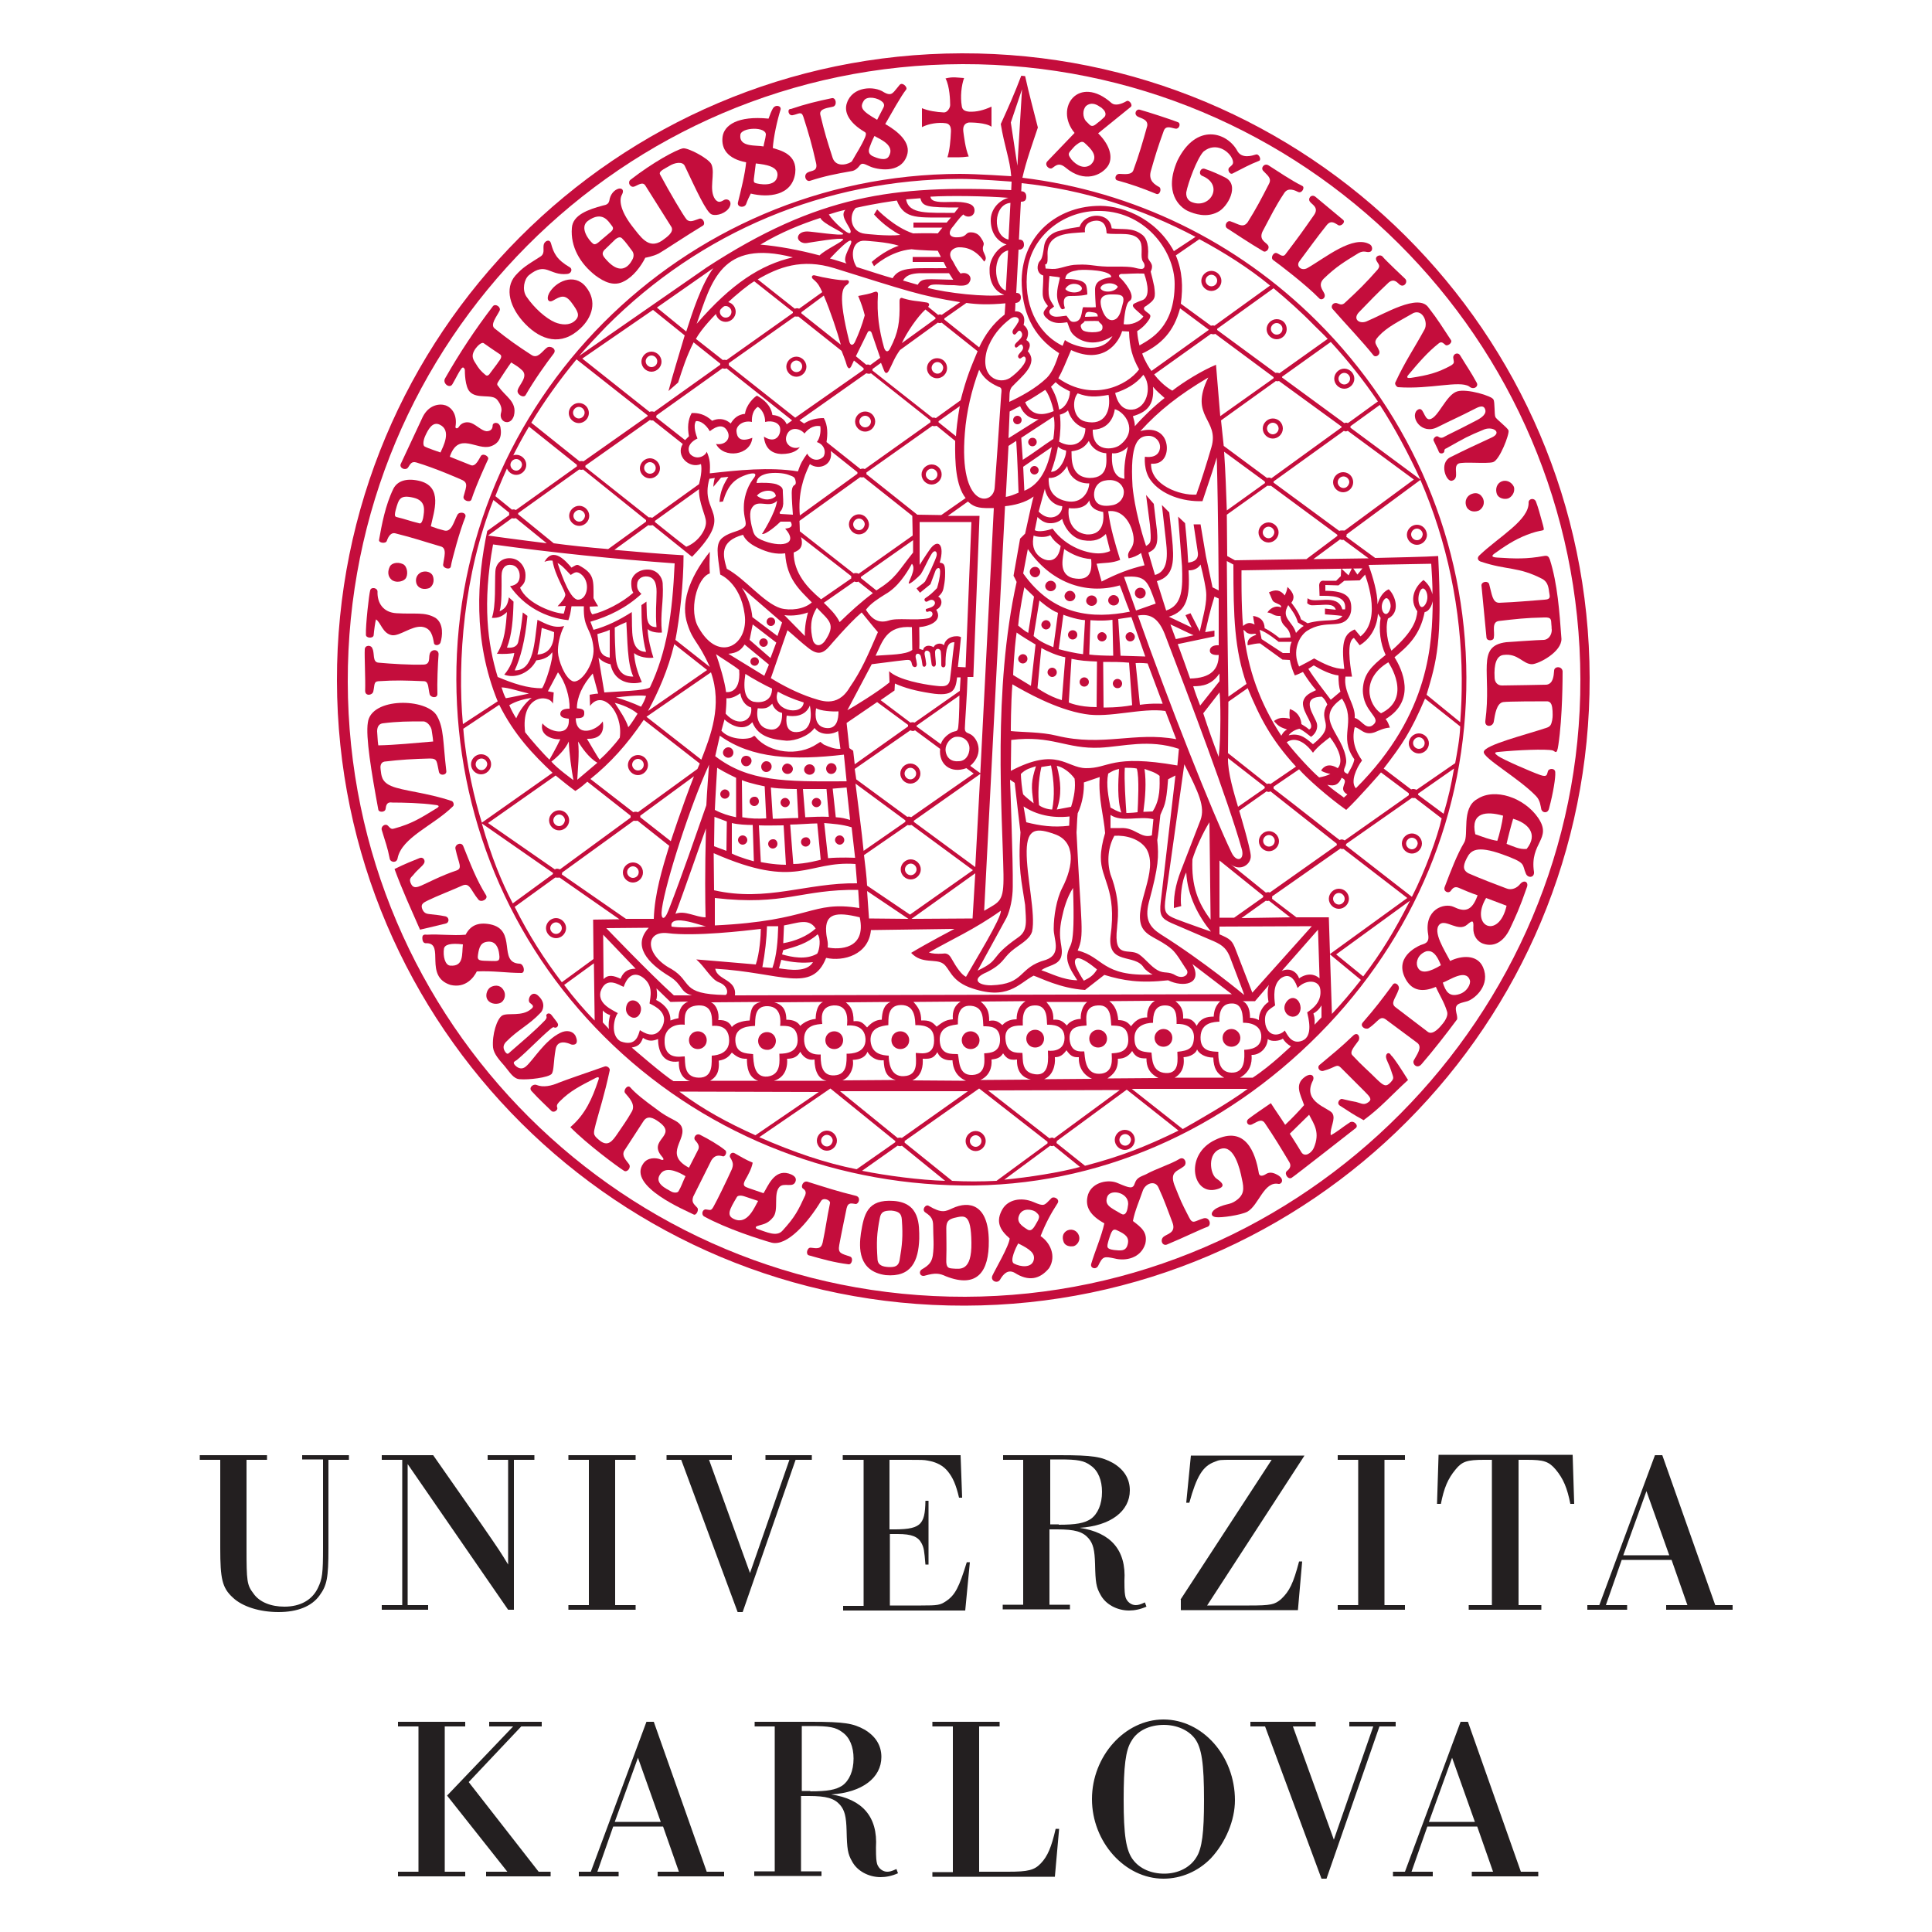 <?xml version="1.0" encoding="utf-8"?>
<!-- Generator: Adobe Illustrator 26.5.0, SVG Export Plug-In . SVG Version: 6.00 Build 0)  -->
<svg version="1.1" id="Layer_1" xmlns="http://www.w3.org/2000/svg" xmlns:xlink="http://www.w3.org/1999/xlink" x="0px" y="0px"
	 width="500px" height="500px" viewBox="0 0 500 500" enable-background="new 0 0 500 500" xml:space="preserve">
<g>
	<g>
		<path fill="#231F20" d="M78.2,377.8v-1.2h12.1v1.2H85v22.9c0,7.7-0.4,9.6-2.3,12.2c-2,2.8-5.7,4.3-10.6,4.3
			c-4.9,0-9.4-1.4-11.9-3.8c-2.7-2.5-3.2-4.8-3.2-12.7v-22.9h-5.3v-1.2h17.4v1.2h-5.3v22.9c0,8.5,0.1,9.5,1.8,11.7
			c1.5,2.2,4.5,3.4,8,3.4c4.1,0,7.2-1.7,8.7-4.9c1.1-2.3,1.3-3.7,1.3-10.3v-22.9H78.2z"/>
		<path fill="#231F20" d="M104.1,377.8h-5.3v-1.2h13.3l12.3,17.6c4.9,7.1,5.1,7.4,7.1,10.7v-27.1h-5.3v-1.2h12.1v1.2H133v38.8h-1.5
			l-26-37.7v36.5h5.3v1.2H98.8v-1.2h5.3V377.8z"/>
		<path fill="#231F20" d="M152.4,377.8h-5.3v-1.2h17.4v1.2h-5.3v37.6h5.3v1.2h-17.4v-1.2h5.3V377.8z"/>
		<path fill="#231F20" d="M192.2,417.2h-1.3l-14.6-39.4h-3.8v-1.2h16.9v1.2h-5.9l10.6,29.3l10.2-29.3h-6.2v-1.2h12v1.2h-4.2
			L192.2,417.2z"/>
		<path fill="#231F20" d="M223.4,377.8h-5.3v-1.2h30.5l0.4,11h-0.8c-0.8-3.4-1.6-5.2-2.9-6.8c-1.2-1.5-2.9-2.4-5.2-2.8
			c-1-0.2-1.7-0.2-5-0.2h-4.9v18c8,0.1,9.2-0.9,9.3-7.4h0.8v16.5h-0.8c-0.3-3.7-0.4-4.3-1-5.5c-0.9-1.7-2.5-2.4-6.2-2.4h-2v18.5h8.1
			c4.3,0,4.9-0.1,6.4-1.1c2.4-1.6,3.4-3.6,5.4-10.1h0.8l-1.2,12.5h-31.6v-1.2h5.3V377.8z"/>
		<path fill="#231F20" d="M264.9,377.8h-5.3v-1.2h14.7c8.5,0,10.8,0.4,13.7,2c2.9,1.7,4.4,4.1,4.4,7.1c0,5.4-5,9.2-13,9.7
			c8.1,1.2,12.1,5.8,11.6,13.7c0,2.9,0.1,3.5,0.3,4.3c0.4,1.2,1.5,2,2.6,2c0.6,0,1.1-0.1,2.4-0.7l0.4,1.1c-1.6,0.7-3.1,1-4.5,1
			c-3.1,0-6.1-1.6-7.4-4.1c-1.1-1.9-1.3-3.2-1.4-7.9c-0.1-3.7-0.5-5.3-1.7-6.7c-1.5-1.7-3.5-2.3-8.1-2.3h-2v19.5h5.3v1.2h-17.4v-1.2
			h5.3V377.8z M274,394.6c4.5,0,6.6-0.4,8.3-1.5c1.8-1.3,2.9-3.8,2.9-7c0-3-1-5.5-2.9-6.8c-1.7-1.3-3.4-1.6-8-1.6h-2.5v16.8H274z"/>
		<path fill="#231F20" d="M305.5,414l23.6-36.2h-9.9c-3.6,0-3.6,0-4.8,0.5c-3.1,1.1-4.7,3.7-6.6,10.6h-0.8l1.2-12.2h29.4l-25.2,38.8
			h10.9c5.5,0,6.6-0.2,8.3-1.7c2.1-2,3.1-4,4.6-9.7h0.8l-1.1,12.6h-30.3V414z"/>
		<path fill="#231F20" d="M351.5,377.8h-5.3v-1.2h17.4v1.2h-5.3v37.6h5.3v1.2h-17.4v-1.2h5.3V377.8z"/>
		<path fill="#231F20" d="M386.3,377.8h-2.2c-4.4,0-5.7,0.4-7.4,2.5c-2,2.4-3,4.8-3.8,8.9h-1l0.4-12.7h34.7l0.4,12.7h-1
			c-0.8-4.1-1.8-6.5-3.8-8.9c-1.8-2.1-3.1-2.5-7.4-2.5h-2.2v37.6h5.9v1.2h-18.8v-1.2h6V377.8z"/>
		<path fill="#231F20" d="M419.7,403.7l-4.1,11.7h5.5v1.2h-10.3v-1.2h3.1l14.4-38.8h1.9l13.7,38.8h4.5v1.2h-17.2v-1.2h5.5l-4.1-11.7
			H419.7z M426.1,385.9l-6,16.6H432L426.1,385.9z"/>
	</g>
	<g>
		<path fill="#231F20" d="M108.3,446.8H103v-1.2h17.4v1.2h-5.3v37.6h5.3v1.2H103v-1.2h5.3V446.8z M139.4,484.4h3.1v1.2h-16.7v-1.2
			h5.5l-15.6-19.7l17.1-17.9h-6.2v-1.2h13.6v1.2h-5.3l-13.6,14.4L139.4,484.4z"/>
		<path fill="#231F20" d="M158.7,472.7l-4.1,11.7h5.5v1.2h-10.3v-1.2h3.1l14.4-38.8h1.9l13.7,38.8h4.5v1.2h-17.2v-1.2h5.5l-4.1-11.7
			H158.7z M165.1,454.9l-6,16.6h11.9L165.1,454.9z"/>
		<path fill="#231F20" d="M200.6,446.8h-5.3v-1.2H210c8.5,0,10.8,0.4,13.7,2c2.9,1.7,4.4,4.1,4.4,7.1c0,5.4-5,9.2-13,9.7
			c8.1,1.2,12.1,5.8,11.6,13.7c0,2.9,0.1,3.5,0.3,4.3c0.4,1.2,1.5,2,2.6,2c0.6,0,1.1-0.1,2.4-0.7l0.4,1.1c-1.6,0.7-3.1,1-4.5,1
			c-3.1,0-6.1-1.6-7.4-4.1c-1.1-1.9-1.3-3.2-1.4-7.9c-0.1-3.7-0.5-5.3-1.7-6.7c-1.5-1.7-3.5-2.3-8.1-2.3h-2v19.5h5.3v1.2h-17.4v-1.2
			h5.3V446.8z M209.7,463.6c4.5,0,6.6-0.4,8.3-1.5c1.8-1.3,2.9-3.8,2.9-7c0-3-1-5.5-2.9-6.8c-1.7-1.3-3.4-1.6-8-1.6h-2.5v16.8H209.7
			z"/>
		<path fill="#231F20" d="M246.6,446.8h-5.3v-1.2h17.4v1.2h-5.3v37.6h7.5c5.2,0,6.8-0.4,8.5-2.2c1.7-1.8,2.7-4.1,3.8-8.9h0.9
			l-1.1,12.4h-31.7v-1.2h5.3V446.8z"/>
		<path fill="#231F20" d="M319.6,465.9c0,5.2-2.4,10.9-6.2,15c-3.3,3.4-7.7,5.3-12.3,5.3c-10,0-18.5-9.5-18.5-20.6
			c0-11.1,8.5-20.6,18.5-20.6C311.2,445,319.6,454.4,319.6,465.9z M292.8,450.6c-1.5,2.3-2,6.6-2,15.1c0,9.2,0.6,13.3,2.5,15.7
			c1.7,2.2,4.6,3.5,8,3.5c3.6,0,6.7-1.6,8.3-4.2c1.5-2.3,2-6.5,2-14.8c0-9.5-0.6-13.6-2.4-16c-1.7-2.2-4.7-3.5-8-3.5
			C297.5,446.4,294.3,447.9,292.8,450.6z"/>
		<path fill="#231F20" d="M343.3,486.2h-1.3l-14.6-39.4h-3.8v-1.2h16.9v1.2h-5.9l10.6,29.3l10.2-29.3h-6.2v-1.2h12v1.2h-4.2
			L343.3,486.2z"/>
		<path fill="#231F20" d="M369.4,472.7l-4.1,11.7h5.5v1.2h-10.3v-1.2h3.1l14.4-38.8h1.9l13.7,38.8h4.5v1.2h-17.2v-1.2h5.5l-4.1-11.7
			H369.4z M375.8,454.9l-6,16.6h11.9L375.8,454.9z"/>
	</g>
	<g>
		<path fill="#C40D3C" d="M248.9,13.8C159.4,14,87,86.7,87.2,176.2c0.2,89.5,72.9,161.9,162.5,161.7
			c89.5-0.2,161.9-72.9,161.7-162.5C411.2,86,338.5,13.6,248.9,13.8 M249.8,335.6C161.7,335.8,90.2,264.6,90,176.5
			C89.8,88.4,161,16.8,249.1,16.6c88.1-0.2,159.7,71.1,159.9,159.2C409.2,262.7,337.7,335.4,249.8,335.6"/>
		<path fill="#C40D3C" d="M244.8,31.9c0.7,0.1,1.4,0.6,1.3,2.2c-0.1,2.2-0.3,4.7-0.9,6.6c2.2,0,3.4,0.1,5.5-0.2
			c-0.9-2.2-1.2-5.1-1.4-6.5c-0.2-1.7,0.7-2.2,1.5-2.3c0.5,0,4.3,0,5.8,1.1l0-5.2c-2,0.9-3.8,1.4-5.8,1.3c-1-0.1-1.8-0.4-1.9-1.5
			c-0.4-2.3-0.1-5.3,0.6-7.2c-1.8-0.1-2.8-0.4-4.8,0.1c1.1,2,1.2,5.8,1.2,6.9c0,0.7-0.7,1.9-1.6,1.9c-2-0.1-4-0.4-5.7-1.1l0,4.9
			C240.3,32,242.9,31.6,244.8,31.9"/>
		<path fill="#C40D3C" d="M205.2,29.8c1.5-0.3,2.2-1.1,2.7,0.4c1.4,4.4,2.2,7.1,3.3,12c0.5,2.2-1.2,1.9-2.1,2.4
			c-1.3,0.6-0.6,2.5,0.5,2.2c3.7-1.2,6.7-1.8,10.7-2.5c1-0.1,1.8-0.9,2.3-1.6c0.6-0.7,1.4-0.1,2.6,0.4c1.5,0.7,7.8,2.1,9.5-2.8
			c1.2-3.4-2.3-6.3-5.6-8.2c1.5-2.6,4.1-7.3,5.4-8.9c0.5-0.6-1-2.1-1.7-1.2c-0.3,0.4-1,1.2-1.4,1.7c-0.5,0.5-1,1.1-2.6,0.2
			c-2.6-1.8-8.2-1.5-9.6,2.7c-0.9,2.4,0.6,5.2,4.5,7.5c0.6,0.3,0.4,0.8,0.2,1.4c-1.1,2.5-2,3.7-3.4,6.2c-0.4,0.6-4,2-5-0.8
			c-1.5-4.7-2-6.2-3.2-11.2c-0.4-1.7,2.3-1.8,3.3-2.1c1.1-0.3,0.8-2.4-0.3-2.2c-3.8,0.8-6.8,1.5-10.6,2.8
			C203.6,28.1,204,30.1,205.2,29.8 M223.6,26c0.8-1.2,3.6-0.8,4.9,0.5c0.5,0.6,0.3,1.1-0.1,1.8L227,31C223,28.7,222.4,27.8,223.6,26
			 M225.1,38c0.3-0.8,0.5-1.4,1.2-2.8c1.4,0.8,5.5,2.4,3.7,5.3c-0.8,1.3-3.1,0.4-4.2-0.1C224.7,39.8,224.7,39,225.1,38"/>
		<path fill="#C40D3C" d="M272.3,43.5c0.9-0.6,1.7-1.6,3.5-0.1c4.9,4.1,9.3,1.9,10.9-0.4c1.3-1.9,0.9-5.1-2.5-8.5l8.4-6.8
			c0.7-0.5-0.4-2-1.1-1.5c-1.4,0.8-2.9,1.2-3.8,0.5c-8.5-7.6-15,1.2-9.6,7.7l-7,7.3C270.1,42.7,271.6,44,272.3,43.5 M281.1,27.4
			c1.1-0.9,2.4-0.6,3.5,0.2c0.6,0.4,0.3,0.1,0.8,0.6c0.8,0.7,0.9,1.6,0.4,2.1c-0.6,0.5-0.9,0.9-1.5,1.3c-0.6,0.4-1.4,1.5-2.3,0.7
			l-1-1C280.2,30.3,280.1,28.4,281.1,27.4 M277,39.1c0.4-0.4,0.9-1.1,1.4-1.5c0.8-0.6,1.6-1.3,2.3-0.6c1.3,1.2,3.9,3.4,1.6,5.6
			c-1.7,1.3-3.7,0.2-5-1.3C276.6,40.3,276.3,39.9,277,39.1"/>
		<path fill="#C40D3C" d="M193.1,42c-0.3,3.1-1.3,7.1-2.1,10.3c-0.4,1.4,1.7,1.6,2.1,0.5c0.4-1.1,0.8-1.9,1.2-2.7
			c4.5,1.1,10.7,0.6,11.5-5.3c0.6-5-4-5.9-5.8-6.5c0.2-2.9,1.1-7,2-9.9c0.3-1-1.3-1.5-2-0.3c-0.4,0.7-0.7,1.5-1.1,2.6
			c-8-0.8-11.5,1.7-11.9,4.7C186.6,38.5,188.3,41.1,193.1,42 M201.2,45.5c-0.4,3.1-5,2.1-5.6,1.9c-0.4-0.1-0.6-0.3-0.5-1.1
			c0.1-0.8,0.5-4,0.5-4C198.3,42.6,201.5,43.1,201.2,45.5 M191.6,34.9c0.2-2,6.8-2.2,6.6,0c-0.1,1-0.5,2.2-0.6,3
			C195.8,37.5,191.2,38.2,191.6,34.9"/>
		<path fill="#C40D3C" d="M289.7,45c-1.1,0-1.4,1.5-0.5,1.7c3.6,1,6.2,1.9,10.1,3.5c0.9,0.3,1.4-1.4,0.7-1.8c-1.1-0.6-2.8-1.6-2.2-4
			c1.1-3.9,1.9-6.5,3.4-10.6c0.6-1.5,2.1-0.6,3.1-0.5c0.9,0.1,1.4-1.4,0.5-1.7c-2.1-0.8-7.6-2.6-9.8-3.2c-1-0.3-1.7,1.2-0.5,1.8
			c0.7,0.4,2.7,0.7,2.4,2.4c-1.2,4.3-2.1,7.4-3.6,11.5C292.8,45.4,290.7,45,289.7,45"/>
		<path fill="#C40D3C" d="M307.4,54.6c1.8,0.8,4.8,1.8,7.7,0.3c2.6-1.2,5.9-7.1,1.9-9c-1-0.5-3.3-1.6-5.2-2.2
			c-1.1-0.4-1.8,1.3-0.7,1.8c5.7,2.3,2.2,8.5-2.4,6.9c-1-0.3-1.8-1.1-1.7-2.6c0.4-2.3,2.8-8.9,4.5-10.6c3.2-2.6,6.8,0,7.5,2.2
			c0.3,1,0,1.2-0.8,1.9c-0.7,0.5,0,2,0.8,1.6c2.6-1.3,4.3-2.3,6.9-3.3c0.6-0.3-0.1-1.9-0.9-1.6c-1,0.3-3.5,1.1-4.7-0.8
			c-2.6-5-10.7-7.6-15.6,2.4C301.1,49.9,305.3,53.6,307.4,54.6"/>
		<path fill="#C40D3C" d="M154.1,71.3c2.3,1.7,4.8,2.9,7.4,1.5c2.4-1.2,4.4-3.9,5.5-6.1c0,0,1.9-0.3,3.5-1.1
			c1.1-0.6,7.4-4.8,11.4-7.2c0.8-0.5,0-2.1-0.9-1.8c-1.3,0.4-2.4,1.1-3.3,0.2c-0.8-0.9-4.5-7.2-6.8-11.5c-0.6-0.9,0.7-1.4,2.4-2.4
			c1.3-0.8,3.3-1.2,3.9,0c2.9,6.1,5.6,12.1,7,12.6c1.4,0.5,3.8-0.4,4.6-1.9c0.8-1.5-0.5-2.4-1.5-1.8c-1,0.6-1.5,0.6-2.2-0.2
			c-1.8-2.5,0.1-6.7-1-9.1c-0.7-1.5-6.2-4.4-7.4-4.1c-1.8,0.4-7.7,3.6-13.5,8.1c-0.9,0.7-0.1,2.1,0.9,1.8c0.9-0.3,2.2-1.4,2.9-0.3
			l6.8,10.8c0.6,1.3-1.1,2.5-2.5,3.5c-3.5,2.3-5.5-1-7.8-3.9c-3.1-4.1-3.3-6.8-2.5-8.1c0.5-1,0.1-1.6-0.8-1.5
			c-1.3,0.3-2.3,1.6-2.5,3.1c-0.2,0.8-0.6,1.1-1.7,1.3c-3.7,1-7.8,2.4-8,5.8C147.6,63.8,150.1,68.2,154.1,71.3 M161,61.7
			c1.1,1.1,1.7,2.1,2.5,3.1c0.5,0.6,0.6,1.3,0.3,2.1c-0.3,0.6-2.6,5.8-7.5-0.4c-0.4-0.6-0.5-1.1,0.1-1.8c0.9-0.9,2-1.9,2.9-2.8
			C160.1,61.3,160.6,61.3,161,61.7 M152.1,57.2c3.8-2.8,5.4,0.2,6,0.9c0.6,0.7,0.8,1.1,0.1,1.8c-0.9,0.8-1.8,1.5-2.6,2.2
			c-0.8,0.7-1.6,1.5-2.2,0.9C152.4,62.2,149.9,58.9,152.1,57.2"/>
		<path fill="#C40D3C" d="M328.4,47.6c-2,3.9-3.3,6.4-5.5,9.9c-1.2,1.6-2.3,0.5-4.4-0.2c-1-0.4-1.8,1.2-0.9,1.8
			c1.7,1.1,5.9,3.9,9.3,5.9c0.7,0.5,1.9-0.7,1.2-1.6c-0.5-0.7-2.3-1.3-1.4-3.4c2.3-4.3,3.3-6.5,5.7-10.1c1-1.5,2.8-0.6,3.6-0.2
			c1,0.4,1.8-1.3,1-1.6c-3-1.5-6-3.6-8.7-5.3c-1.1-0.7-2.2,0.7-1.3,1.5C328,45.4,329.2,46.1,328.4,47.6"/>
		<path fill="#C40D3C" d="M340.1,55.6c-3,4.3-4,5.7-7.5,10.3c-0.7,0.8-1.7-0.3-2.2-0.4c-0.8-0.3-1.7,1.2-0.9,1.8
			c1.3,0.9,8.5,6.4,11.9,9.9c0.6,0.7,1.9-0.1,1.3-1.3c-0.4-0.9-1.7-2.2-0.1-3.8c3.2-3.1,5.4-4.4,9-6.6c1.4-0.8,2.1-0.1,2.8-0.3
			c0.9-0.1,0.9-1.4,0.2-1.9c-4.3-2.7-11.7,3.5-16.3,6.1c-1.5,0.8-3-0.5-2-1.8c2.7-3.6,4.3-5.9,7.1-9.4c1.2-1.4,2.2-0.3,3,0.1
			c0.7,0.3,1.9-0.8,1.2-1.4c-2.9-2.4-4.2-3.5-7.2-6c-1.1-0.8-2.1,0.6-1.3,1.4C339.5,52.9,341.4,53.7,340.1,55.6"/>
		<path fill="#C40D3C" d="M150.2,85c3-2.8,4.5-7,1.4-10.8c-3-3.7-7.9-1.3-9.5,1.7c-0.8,1.6-0.1,2.5,1,1.9c1.9-1.1,3.1-1.8,4.8,0.5
			c1.7,2.3,2.3,3.4,0.9,4.7c-1.4,1.3-3.5,1.1-5.2,0.4c-2.3-1-5.3-3.6-7.4-6.7c-1.1-1.7-0.6-4.4,0.7-5.5c4.5-3.6,5.2,0.2,9.9-0.3
			c1.1-0.1,1.4-1.3,0.7-1.7c-3.4-2-4.2-3.6-4.9-6.2c-0.4-1.4-1.8-0.5-1.9,0.4c-0.2,1.2,0.4,2.3-1,3.1c-3.3,2.1-4.4,2.7-6.3,4.8
			c-2.9,3.3-1.5,8.4,2.6,12.6C140,88,145.2,89.7,150.2,85"/>
		<path fill="#C40D3C" d="M356.5,69.8c-3,3.4-4.7,5.1-8.6,8.7c-0.8,0.6-1.4,0.1-1.8,0c-1-0.4-1.9,0.7-1.2,1.5
			c3.4,3.9,7.8,8.5,10.5,11.9c0.6,0.8,2-0.1,1.5-1.2c-0.7-1.7-1.7-2-0.1-3.7c2.2-2.4,5.2-3.8,9-6c2.4-1,3.8,2.4,2.9,4.2
			c-2.9,5.3-5,8.2-7.6,13.8c-0.2,0.4,0.3,1.1,0.7,1.2c8.4,0.6,15.8-1.8,18.4-0.2c1.1,1,2.5,0.1,2-0.9c-1.7-3.1-2.3-3.8-4.3-7.1
			c-0.6-1-1.9-0.4-1.8,0.6c0.1,1.1,0.5,1.3-0.6,2c-3.5,1.9-5.9,2.5-10.4,3.2c-0.9,0.1-1.2-0.1-0.6-0.8c2.6-3.1,5-5.9,7.8-8.1
			c0.7-0.6,1.1-0.2,1.7,0.3c0.5,0.6,2-0.5,1.5-1.2c-2.2-3.3-3.3-5.2-5.8-8.4c-2.6-3.8-11.5,1.7-16.1,3.6c-1.8,0.7-3.6-0.6-1.9-2.4
			c3.1-3.2,4.4-4.6,7.7-7.7c1.5-1.2,2.3,0.2,2.9,0.6c1.1,0.8,2.2-0.8,1.3-1.6c0,0-5.1-4.8-5.8-5.7c-0.6-0.7-2.1-0.1-1.6,1
			C356.7,68.4,357.4,68.7,356.5,69.8"/>
		<path fill="#C40D3C" d="M117.1,99.4c1.1-1.9,1.5-2.9,2.3-4c0.6-0.8,0.9,0.3,0.9,0.3c0,0.5,0,4.4,1.3,5.7c1.9,2,5.8,0.4,7.1,2.1
			c0.8,1,1.3,2.2,1,3.2c-0.8,2.5,2.4,3.8,3.3,0.9c0.9-3.7-2.2-4.9-4-7.6c-0.5-0.5-0.4-0.7,0.2-1.6c0.4-0.6,2.4-3.7,3.1-4.6
			c1.7,1.1,1.7,1,2.9,2.1c1.5,1.6-0.8,3.6-1.2,5c-0.4,1.1,1.4,2.2,2,1.4c2.3-4,5.3-8.2,7.3-10.8c0.9-1.2-0.9-2.2-1.8-1.5
			c-1.2,0.9-2.3,2.9-3.9,1.9c-3.7-2.4-6-4-9.6-6.9c-1.2-1,0.5-3,1.3-4.6c0.4-0.9-1-1.9-1.7-1.2c-4.6,6-8.7,12.2-12.4,18.7
			C114.4,99.2,116.4,100.7,117.1,99.4 M123,90.3c0.5-0.7,1.7-2,2.3-1.4c0.7,0.5,3.3,2.3,4.1,2.8c0.9,0.7-0.4,1.8-0.7,2.4
			c0,0-1.4,1.9-1.8,2.4c-0.3,0.5-0.8,1-1.3,0.5c-1.2-1-1.7-1.6-2.6-3.1C122.2,92.7,122,91.8,123,90.3"/>
		<path fill="#C40D3C" d="M105.6,121c0.6-0.9,0.9-1.7,2.2-1.3c5,1.5,11.3,4.3,11.3,4.3c2.1,0.8,1.7,1.6,0.9,4.4
			c-0.4,1.1,1.6,1.8,2,0.9c1.3-4,4.3-10.4,4.3-10.4c0.4-0.8-1.4-1.8-1.9-0.8c-0.5,0.8-1.3,2.7-2.5,2.3l-5.5-2.2
			c2.3-6.7,7-1.5,10.6-2.7c2.1-0.7,3-2.4,2.5-5c-0.4-1.5-2-1.2-2-0.4c0,1.3-1,1.5-1.6,1.5c-1.2-0.1-2.6-1.6-3.9-2.1
			c-1.2-0.5-2.6-0.1-3.2,0.9c-0.4,0.7-1.1,0.5-0.9-0.1c0.4-2.7-0.7-4.7-2.6-5.4c-1.5-0.5-4.3-0.2-5.9,3c0,0-3.7,7.9-5.7,12.2
			C103.3,121.1,104.9,121.9,105.6,121 M110.1,112.7c0.7-1.5,1.8-3.7,3.7-2.8c3.2,1.5,0.8,5.8,0.2,7.2c0,0-3.3-1.1-4-1.5
			C109.2,115.3,109.7,113.5,110.1,112.7"/>
		<path fill="#C40D3C" d="M377.1,101.3c-2.9,0.9-4.9,6.9-7.1,7.2c-1.6,0.2-1.5-3.8-3.3-2.3c-1.8,1.8,1.2,6.5,5.4,4.3
			c4-2,5.5-2.6,9.4-4.6c0.8-0.4,2.3-1.3,2.8-0.1c0.6,1.3-0.9,2.3-2,2.9c-2.7,1.4-5.2,2.7-7.7,3.9c-0.9,0.4-1.4,1.1-2.4,0.4
			c-0.5-0.4-1.4,0.5-1.2,1c0.6,1.3,1.1,2.2,1.4,3c0.3,0.6,1.5,0.4,1.4-0.4c0.1-0.6,0.4-0.4,1.1-0.9c4.1-2.3,4.9-2.8,9.3-4.6
			c2.3-0.8,4.7,0.9,1.7,2.2c-4.3,2-6.1,2.8-10.5,5c-3.1,1.5-1.1,6.6,0.4,6.1c2.1-0.6,0.1-3.5,1.6-4.4c1.1-0.6,7.3,0.1,9-0.4
			c1.7-0.5,4.3-7.3,4-8.2c-0.3-0.8-3.2-2.9-3.4-3.5c-0.3-0.6-0.1-3.9-0.5-4.5C386.2,102.5,379.6,100.5,377.1,101.3"/>
		<path fill="#C40D3C" d="M100.1,140c0.4-1.2,1.1-2.2,2.1-2c5.2,1.3,7,2,11.8,3.4c1.8,0.4,0.9,2.9,0.7,4.6c-0.3,1,1.9,1.7,2,0.5
			c0.2-1.5,2.4-9.5,3.7-12.6c0.5-1.3-1.5-1.6-2-0.7c-0.9,1.6-1.5,4.6-3.4,4.1c-1.5-0.4-1.9-0.5-3.5-1.1c0.7-3.6,3.4-10.4-3.2-11.8
			c-3.2-0.7-5.5,0.1-6.5,2.1c-2.1,4.3-3,9.3-3.7,13.2C97.9,140.5,99.8,140.8,100.1,140 M102.4,132c0.8-2.9,1.1-4,4.6-3.2
			c3.4,0.8,2.8,3.4,2.5,5.3c-0.2,0.8-0.5,1.6-1.1,1.3c-2.5-0.6-3.3-1-5.8-1.6C102,133.7,102.2,132.8,102.4,132"/>
		<path fill="#C40D3C" d="M388.6,124.6c-1.2,0.5-1.7,1.9-1.2,3.3c0.5,1.1,1.9,1.4,2.9,1.1c0.8-0.3,1.9-1.5,1.5-3
			C391.2,124.7,389.8,124.1,388.6,124.6"/>
		<path fill="#C40D3C" d="M380.5,128c-1.2,0.7-1.5,2.1-0.9,3.3c0.8,1.3,2.3,1.2,3.2,0.8c0.8-0.5,1.7-1.7,0.9-3.3
			C382.8,127.3,381.5,127.5,380.5,128"/>
		<path fill="#C40D3C" d="M402.2,173.6c-0.1,1.2-0.2,3.4-2,3.6c0,0-9.5,0.2-11.5,0.2c-1.2,0-1.9-0.9-1.9-2.1
			c-0.2-3.4,0.5-5.6,2.3-5.8c3.8-0.5,5,2.4,7.4,2.4c1.8-0.1,7.7-3.2,7.6-6.6c-0.5-6.8-1-14.2-3-20.5c-0.3-0.8-0.6-1.1-1.6-0.9
			c-4.4,0.8-7.4,0.7-12,0.4c-1.8-0.1-1.4-0.6-0.5-1.2c3.6-2.6,6.1-4,9.3-5.1c3.5-1.2,3.5-0.1,3-2.2c-0.9-3.2-1.1-4.1-1.8-6
			c-0.5-1.1-1.9-0.7-1.9,0.2c0.2,4.6-7.7,8.9-12.7,13.7c-0.8,0.7-0.4,1.5,0.5,1.7c6.6,2.2,9.5,1.2,15.7,4.4c1.1,0.6,1.6,1.5,1.8,3.3
			c0.1,1.1,0.7,2-1.2,2.1c-4,0.3-6.9,0.6-11.7,0.8c-1.8,0-1.9-2.3-2.6-4.8c-0.3-1-2-0.7-2,0.3c0.1,0.9,1.3,13.5,1.3,13.5
			c0.1,1,1.9,0.9,1.9,0c0.3-1.5-0.7-4.1,1.4-4.3c4.4-0.5,6.7-0.8,11.6-0.9c2-0.1,1.8,0.6,1.9,1.9c0.1,0.7,0,0.8,0.1,1.3
			c0,1.4-0.9,2.5-2,2.6c-1.4,0-9.8,0.6-9.8,0.6c-7.9,1-3.7,7.8-5.4,20.4c-0.2,1.7,2,1.6,2.2,0.1c0.3-1.8,0.7-4.7,2.4-5
			c1.2-0.2,9.7-0.2,11.3-0.2c1.3,0,1.4,1.3,1.5,2.5c0,0.6,0.1,1.3-0.1,2.4c-0.2,0.7-0.2,1.5-1.3,1.9c-5.3,1.8-16.3,4.5-16.4,6.3
			c-0.2,1.6,9.1,6.8,13.5,11.4c1.1,1.1,1.2,2.6,1.4,3.5c0.3,0.9,1.7,1.1,2-0.3c1.1-4.1,1.7-8,1.6-9.3c0-1.2-1.7-1.1-1.9-0.3
			c-0.3,0.8-0.1,1.6-1.9,1c-2.3-0.8-9.7-4-11.1-5c-0.9-0.7-0.9-0.9,0.2-1c4.9-0.5,12.2-0.8,14-0.4c0.7,0.2,1.1,1.4,1.5-1.4
			c1.1-7.3,1.1-17.7,1.1-19.1C404.2,172.3,402.2,172.4,402.2,173.6"/>
		<path fill="#C40D3C" d="M100.9,146.6c-0.6,1.2-0.6,2.5,0.4,3.4c1,0.9,2.9,0.6,3.6-0.2c0.8-0.9,0.6-3.2-0.6-3.8
			C102.8,145.3,101.3,145.8,100.9,146.6"/>
		<path fill="#C40D3C" d="M96.7,164.4c0.1-1.2,0.4-3.4,0.6-4.1c1.3,0.8,1.7,3.7,4.2,4.1c2,0.2,5-2.4,7.6-2.2
			c2.6,0.3,2.9,2.6,3.2,4.2c0.1,0.8,1.4,0.7,1.7-0.1c0.5-1.6,0.9-4.9-1.3-6.4c-2.8-1.6-5.1-0.9-10.1-1.2c-3.4-0.2-5-2.6-4.9-5.6
			c0-1-1.7-1.3-1.9-0.3c-0.3,1-1.2,9-1.1,11.4C94.6,165.2,96.6,165.3,96.7,164.4"/>
		<path fill="#C40D3C" d="M109,148.1c-1.2,0.6-1.6,1.8-1.2,3c0.5,1.2,1.8,1.6,3.3,1.1c1-0.6,1.4-1.9,0.9-3.2
			C111.6,148.1,110.3,147.6,109,148.1"/>
		<path fill="#C40D3C" d="M96.6,179c0.4-1.8,0.1-2.6,1.3-2.7c4.6-0.3,7-0.2,11.9,0c1.2,0.1,1,1.9,1.4,3.4c0.3,0.9,2.1,1.1,2-0.2
			c-0.1-2.4,0.1-7.9,0.3-10.1c0.1-1.5-2-1.5-2.3-0.1c-0.3,0.9,0.3,2.7-1.7,2.7c-3.4,0.1-8.2-0.2-11.5-0.5c-1.7-0.1-1-2.4-1.6-3.6
			c-0.3-1.1-2-1-2,0.2c-0.1,1.9,0.2,7.5,0.1,10.7C94.5,180.2,96.3,180,96.6,179"/>
		<path fill="#C40D3C" d="M102.9,222.1c1.1-5.4,9.2-8.4,14.3-13.4c0.4-0.3,0.2-1.2-0.3-1.4c-6.5-2.2-12.7-2.6-15.7-3.9
			c-2.5-1.1-2.5-2.7-2.7-4.3c-0.1-0.6-0.1-1.8,1-2c4.1-0.5,7.6-0.7,11.8-0.8c2,0,1.7,0.9,2.3,3.5c0.3,1.1,2.1,0.8,1.9-0.3
			c-0.9-7.7-0.6-11-2.4-14.2c-2.6-4.7-17.1-4.9-17.9,1.7c-0.6,3.6,0.9,12.8,2.7,22.5c0.1,0.8,1.8,0.8,1.9-0.2c0.2-2,1.3-1.6,1.8-1.6
			c2.6,0,7.5,0.1,10.9,0.6c1.2,0.1,1.4,0.4,0.3,1c-3.9,2.4-6.3,3.9-10.7,5.1c-0.7,0.2-0.9,0.2-1.7-0.7c-0.7-0.7-1.9,0.2-1.6,1.1
			c1,3.4,1.4,4.1,2.1,7.6C101.2,223.2,102.7,223.4,102.9,222.1 M97.9,192.9c-0.2-1.3-0.2-2.6-0.3-3.6c0-0.8,0.2-1.9,1.4-2.1
			c4-0.5,6.6-0.5,10.5-0.5c1.2,0,2.1,1.5,2.2,2.2c0.1,0.8,0.3,1.7,0.4,3C107.2,192.3,102.5,192.8,97.9,192.9"/>
		<path fill="#C40D3C" d="M115,237.1c-1.5-0.3-1.9-0.3-3.6-0.5c-0.8-0.1-1.6-0.1-2.1-1.3c-0.6-1.5,0.6-1.8,1.5-2.3
			c2-1,6.6-2.8,8.8-3.8c2-0.9,2.2,1.2,4.2,3.6c0.7,0.9,2.6-0.1,2-1.1c-2.6-4.2-4-8-5.9-12.7c-0.5-1.3-2.4-0.4-2,0.8
			c0.8,3.7,1.9,4.9,0.2,5.5c-3.7,1.2-7.9,3.4-9.1,3.9c-1,0.4-2,0.8-2.6-0.4c-0.7-1.4,0-1.7,0.6-2.4c0.9-1.2,2.3-2.2,2.7-2.9
			c0.5-0.7-0.1-1.9-1.2-1.4c-1.5,0.6-3.8,1.5-6.4,2.8c2.1,5.7,4.2,10.2,6.6,15.7c2.9-0.7,3.9-0.9,6.7-1.6
			C116.4,238.7,116.3,237.2,115,237.1"/>
		<path fill="#C40D3C" d="M398.1,211.7c-3.6-5.3-11.3-7.9-15.8-4.9c-4.2,2.3-2.1,9.3-3.4,11.3c-1.8,3-3.4,7.2-5,11.4
			c-0.5,1.2,1,1.9,1.6,1c0.6-0.9,1.2-1.1,2.1-0.7c1.4,0.6,3,1.3,4.8,1.9c-1.5,4.3-3.5,4.3-6.2,3c-2.4-1.1-7.7,0.6-6.6,7.1
			c0.4,2.3-0.9,2.4-2,2.8c-1.1,0.5-7,3.3-3.7,9c1.7,2.9,4.4,3.2,7.7,1.8c1,2.3,2.1,3.8,2.9,6.4c0.3,0.9-0.3,2.1-1.1,3.1
			c-0.8,1-2.5,3-3.8,2.2l-8.4-6.4c-1.5-1.1,0-2.3,0.8-4.7c0.3-1-1-2.1-1.6-1.1c-2.9,3.9-4.4,5.9-7.7,9.7c-0.9,1,0.7,2,1.5,1.5
			c2.7-1.8,2.9-3.6,4.8-2l7.8,5.8c1.4,1.1-0.1,3-0.9,4.5c-0.5,0.9,0.8,2.4,2,1c3.1-3.6,6.3-7.7,9.2-11.6c0.1-0.9-0.2-1.4-0.3-2.3
			c-0.3-1.9,1.4-1.9,3-2.4c2-0.7,6-4.2,4-8.8c-1.5-3.4-5.7-3-8.5-1.6c-1.4-2.7-4.7-7.7-2.7-9.5c1.6-1.4,4.8,2.1,7.1,0.1
			c1.4-1.2,1.7-1.2,1.6,0.8c-0.1,2,1,3.7,2.8,4.2c2.3,0.7,4.9-0.2,6.7-4c1.4-3,2.5-5.3,4.4-10.8c0.4-1.3-0.8-1.9-1.8-0.7
			c-0.8,1-2.2,1.7-3.6,1.1c-4.4-1.7-5.4-2-9.8-3.9c-1.2-0.7-1.6-1.6-0.4-3.9c1-2,2.5-3.4,9.2-1c6.4,2.3,5,2.5,6.1,5
			c0.5,1.2,2.2,1.1,2.1-0.4C395.8,218,401.8,217.2,398.1,211.7 M380.4,253.7c0.3,0.9-0.7,3-2.8,3.6c-2.6,0.8-3.5-0.8-4.2-3
			C375.1,253.7,379.4,250.6,380.4,253.7 M372.9,249.8c-2.8,1.7-5.3,2.5-6.1,0.3c-0.4-1.1,0.1-3.1,2.3-3.9
			C370.1,246,371.5,246.1,372.9,249.8 M384.6,232.4l5.3,2C387.9,243.3,380.2,239.8,384.6,232.4 M387.5,217.6c-2-0.3-3.7-1-5.7-1.7
			c-1.3-5.8,3-6,7.2-4.8C388.8,212.8,388,216.2,387.5,217.6 M395.1,219.7c-1.9,0.2-3.5-0.7-5.2-1.3c0.3-1.4,1.2-4.9,1.7-6.5
			C395.4,213,398.2,215.8,395.1,219.7"/>
		<path fill="#C40D3C" d="M134.5,249.4c-5.8-0.2-0.5-8.8-7.7-10.2c-3.2-0.6-5.1,0.4-6.3,2.7c-3.5,0.3-6.7-0.2-10,0
			c-0.7-0.1-1.2,0-1.2,0.8c0,0.9,0.3,1.5,1.1,1.4c4.8,0-0.8,8.6,6.2,10.8c3.9,0.9,6-1.9,6.8-3.5c4.3-0.2,7.7,0.4,11.6,0.4
			C136,251.7,135.6,249.5,134.5,249.4 M116.5,249.9c-1.3-0.1-1.9-2.4-1.6-4.4c0.2-1,1.6-1.5,4.9-1.1
			C119.5,246.9,120.1,250.2,116.5,249.9 M127,248.7c-2.7-0.1-3.6,0.1-3.3-1.6c0.3-2,0.7-3.3,2.7-3.4c1.8-0.1,2.6,1.4,2.8,3.3
			C129.5,249,128.7,248.7,127,248.7"/>
		<path fill="#C40D3C" d="M129.4,259.6c1-0.4,1.6-1.8,1.1-3c-0.7-1.6-2.1-1.8-3.4-1.2c-1,0.5-1.5,2-1.1,3
			C126.6,259.8,128.3,260,129.4,259.6"/>
		<path fill="#C40D3C" d="M143.8,271.5c0.5-2.7,3.4-1.5,4-1.2c0.7,0.2,2.2,0.1,1.1-2.3c-0.7-1.2-2.3-1.5-3.9-0.7
			c-4.1,2-7,7.1-8.9,8.7c-1.3,1.1-2.4,0.1-2.8-0.3c-0.8-0.9,0-1,0.5-1.4c3.3-2.8,5.5-5.3,8.8-8.1c0.3-0.2,0.6-0.5,0.8-0.3
			c0.7,0.3,1.3-0.5,0.9-1.1c-0.2-0.4-0.9-1.2-1.4-1.9c-0.8-1.2-1.7-0.4-1.5,0.1c0.2,0.3-0.1,0.8-0.4,1.1c-2.8,2.9-5.6,5.2-8.8,8
			c-0.7,0.6-0.8,0.9-1.4,0.2c-0.7-1-0.6-1.8,0.1-2.6c3.1-3.2,6-4.4,9-7.6c0.6-0.6,1.4-2.4-0.4-4.2c-1.9-2.1-3.3,1-2.3,1.7
			c0.5,0.4,1.2,0.8,0.3,1.5c-2.4,2.1-6,0.9-7.5,1.7c-1.4,0.8-2.7,5-2.4,8.3c0.2,1.7,1.7,3.3,3,4.8c1.4,1.7,2.3,3.3,3.9,3.4
			c2.3,0.2,7.4-0.4,8.3-1.4C143.4,276.9,143.2,274.9,143.8,271.5"/>
		<path fill="#C40D3C" d="M179.4,309.7l4.7-9.4c0.6-0.9,1.3-1.5,2.8-1.1c0.7,0.4,1.4-1,0.8-1.5c-1.7-1.4-4.5-3-6.3-3.9
			c-1.2-0.8-2.2,0.7-1.4,1.4c0.6,0.7,1.2,1.5,0.6,2.5l-2.3,4.5c-6.8-3.6-0.2-7.4-2-10.8c-1.1-1.7-2.8-1.5-6.6-4.5
			c-2.9-2.1-5.2-3.9-6.6-5.5c-0.7-0.8-1.9,0.8-1.3,1.5c0.9,1.1,2.8,2.9,1.7,4.8c-1.3,2.3-2.5,3.9-3.7,5.7c-1.3,1.9-2.5,3.6-4.8,1.6
			c-1.7-1.4-1.4-1.7-0.8-4.2c0.9-3.4,2.2-7.3,3.6-13.8c0.1-0.6-0.7-1.2-1.3-1c-5.5,1.9-10.1,3.5-11.9,4.2c-1.8,0.8-4,1.3-5.7,0.6
			c-0.9-0.4-2.2,0.7-1.3,1.6c2,2.2,3.6,3.6,5.1,5.1c0.6,0.6,1.8-0.2,1.5-0.9c-0.3-0.7,0.4-1.3,0.8-1.7c2.5-2.5,5-3.8,9.1-5.9
			c0.8-0.4,1.1-0.3,0.7,0.7c-1.5,4.5-3.3,8.7-7.2,12c4.3,4.4,12.3,10.3,13.9,11.3c0.8,0.5,1.9-0.8,1.3-1.7c-0.8-1.1-1.9-2.1-1.3-3.4
			l5-7.7c1-1.6,2.5-1,4.1,0.2c4.9,3.6-3.1,4.5,0.7,8.9c0.8,0.9,0.3,1.1-0.5,0.7c-1.1-0.4-3.2-0.5-4.3,1.1
			c-4.3,5.9,11.3,12.3,13,13.2c0.7,0.4,1.5-1.3,0.9-1.8C179.6,311.6,178.9,311.2,179.4,309.7 M175.6,308.3c-0.3,0.5-1.4,0.4-2,0
			c-1-0.6-4.6-2.1-2.6-4.6c1.6-2.1,5.3,0,6.4,0.7C176.5,306.3,176.5,306.7,175.6,308.3"/>
		<path fill="#C40D3C" d="M358.7,273.6c0.2,1.1,0.7,1.5,1.4,3.7c0.5,1.6,0.8,1.7-0.2,2.8c-1.2,1.3-1.8,0.9-3.5-0.7
			c-2.7-2.7-3.7-3.4-6.4-6.3c-0.9-0.9,0.8-2.6,1.6-3.8c0.5-0.9-0.2-2.4-1.4-1.3c-3.1,3-5.6,5-8.7,7.6c-0.8,0.7,0.1,1.9,1.1,1.5
			c3-0.8,3.3-1.9,4.4-0.8c0,0,5.4,5.4,6.1,6.1c1.5,1.5,2,2.1,1.1,2.8c-1.2,0.9-1.7,0.4-3.2,0c-1.2-0.2-1.5-0.3-3.7-0.8
			c-0.5-0.1-1.5,1-0.6,1.7c2.8,1.8,3.3,2.2,6.2,3.8c4.5-3.3,7.2-6.5,11.5-10.4c-1.7-2.7-3.6-5.7-4.4-6.4
			C359.5,272.1,358.6,272.6,358.7,273.6"/>
		<path fill="#C40D3C" d="M349.3,290.5c-2,1.3-3.2,2.4-4.9,3.3c-0.3-1.9,1.4-4.2,0.4-5.7c-0.9-1.4-7.6-2.8-5.2-8.1
			c0.9-1.5-0.2-2.5-1.9-1.3c-2.8,2-1.1,4.6-0.2,7.3c-1.1,1.3-3.2,3.5-4.9,5.1c-1.2-1.9-2.5-3.7-3.7-5.6c-1.5,1-5.1,3.5-5.7,4
			c-1,0.7-0.3,2,0.8,1.5c1.3-0.6,2.4-1.6,3.3-0.4c2.7,4,4,6.2,6.4,10.2c0.5,0.9,0.2,1.6-0.7,2.3c-0.7,0.7,0.4,2.3,1.3,1.7
			c0.8-0.5,16.5-12.8,16.5-12.8C351.8,291.3,350.3,289.8,349.3,290.5 M340,297.1c-0.6,1.3-2.3,2.5-3.2,1.1c-0.7-1.2-1.6-2.6-3-4.8
			l5-4.9C340.1,291,341.7,293.1,340,297.1"/>
		<path fill="#C40D3C" d="M221.6,309.5c-4.9-1.2-7.6-2.1-12.4-3.6c-1.3-0.6-2.1,1.2-1.4,1.7c0.8,0.5,0.8,1.1,0.6,1.7
			c-1.8,3.9-2.6,5.6-5.9,9.2c-1.5,1.7-4.2,0.3-6.4-0.4c-0.7-0.2-0.6-0.7-0.1-0.8c1.3-0.5,2.6-0.4,4.1-2.3c1.5-1.9,0-6,1.6-7.8
			c1.2-1.3,3.6,0.4,4.2-1.5c0.4-1.3-1.2-1.8-1.8-2c-3.8-1.1-5.4,3.4-6.5,5.1c-1.5-0.5-3.8-1.3-3.8-1.3c-1.1-0.4-1.7-0.6-1-2
			c0.8-1.4,1.7-3,2-4.6c-2.1-0.9-2.8-1.4-4.6-2.4c-1-0.6-1.6,0.6-1.2,1.1c0.8,1.3,0.8,1.9,0.4,3c-1.5,3.3-3.9,8.2-4.7,9.6
			c-0.7,1.3-0.9,0.9-2,0.8c-0.9-0.1-1.3,1.3-0.5,1.8c5.8,3.2,14.6,6,17.5,6.8c4,1,9.4-5.2,12.8-10.8c0.6-1,2.5-0.2,2.3,0.6
			c-0.9,4.3-1,5.9-1.9,10.2c-0.4,1.7-1.4,1.5-3.1,1.3c-0.9-0.1-1.4,1.8-0.4,2c3.6,1,6.3,1.8,10.2,2.3c0.9,0.1,1.3-1.7,0.4-2
			c-2.3-0.8-3.2-0.8-2.8-3c0.3-1.8,1.9-9.5,1.9-9.5c0.4-1.7,1.4-1.2,2.4-1.1C222.3,311.5,222.8,309.9,221.6,309.5 M190,315.5
			c-2.1-0.9-1.2-2.5,0.7-5.7c0.2-0.4,1-0.5,1.9-0.2l3.6,1.2C195.3,312.3,193.5,317.1,190,315.5"/>
		<path fill="#C40D3C" d="M311.5,315.3c-2.4,0.7-2.8,1.7-3.8-0.3c-2.2-4.3-1.9-3.7-3.8-8.4c-1.2-3.4,0.9-3.5,2.4-4.7
			c1.1-0.7,0.3-2.7-1-2c-2.3,1.4-6.2,2.6-8.7,4c-1.6,0.7-2.4,0.9-2.9,2.3c-0.5,1.6-1.3,1.3-4.4,0c-2.4-1.1-6.6-0.3-7.7,2.9
			c-1,3.2,0.6,5.5,4.2,7.5c-0.7,3.3-2.5,7.4-3.4,10.5c-0.3,1.1,1.2,1.6,1.8,0.5c1.2-2.5,1.5-2.5,4.3-1.9c2.7,0.7,6.7,0,7.9-3.8
			c0.7-3-1.1-4.3-3.2-5.9c0.5-2.7,1.7-5.3,2.5-7.7c0.6-2,3.2-3,4.1-1c1.7,3.7,2.2,5.4,3.6,9c1.1,2.8-1.4,3-2.3,3.8
			c-1,0.9-0.2,2.6,1.1,1.9c4.1-1.7,8.8-4,10.3-4.5C313.6,317.1,313.1,314.9,311.5,315.3 M291.8,322.2c-0.5,1.8-2.1,1.4-3.5,1.3
			c-2-0.3-1.9-0.7-1.4-2.5c0.8-2.6,1.1-3.2,2.4-2.5C291.2,319.4,292.4,320.2,291.8,322.2 M291.9,312.1c-0.2,1.8-0.8,2.6-1.8,2
			c-2.7-1.6-4.4-2.2-3.5-4.5C287.6,307.5,292.6,308.8,291.9,312.1"/>
		<path fill="#C40D3C" d="M231.3,310.8c-6.9-0.5-7.7,3.5-8.5,8.4c-0.5,3.6-0.8,9.8,6.4,10.8c6.7,0.6,8.5-3.7,8.7-9.4
			C237.9,317,238.1,311.3,231.3,310.8 M232.8,326.2c-0.3,1.5-1.2,1.8-3,1.7c-1.3-0.1-2.6-0.4-2.7-2c-0.3-4.4-0.2-6.7,0.6-10.7
			c0.3-1.6,1.1-1.9,3-1.9c2,0.2,2.6,0.8,2.7,2.4C233.7,320,233.5,322.1,232.8,326.2"/>
		<path fill="#C40D3C" d="M272,310.2c-1.8,1.8-1.7,2.1-4.5,0.9c-3.3-1.4-6.7-0.6-8.1,1.9c-1.7,3-0.8,5.2,1.9,7.5
			c-0.1,1.9-3.9,8.3-4.5,9.7c-0.5,1.3,1.3,2.1,2,1c0.8-1.4,2-2.8,3.8-1.8c3.6,2.3,6.5,1.7,8.9-1.2c2-3.2,0.2-6.7-2.2-8.3
			c1.3-3.3,2.7-5.9,4.4-8.5C274.4,310.3,272.6,309.4,272,310.2 M267.5,326.2c-0.6,2-3.4,1.7-5.1,0.8c-1.2-0.7,0.6-4.3,1.1-5.2
			C266.6,323.3,268,324.4,267.5,326.2 M268.6,315.9c-0.7,1.1-1.4,3.1-2.7,2.3c-1.4-0.9-3-1.9-2.1-3.8c0.9-1.9,3.3-1.4,4.2-0.8
			C268.9,314.4,269.2,314.7,268.6,315.9"/>
		<path fill="#C40D3C" d="M246.5,312.7c-1.8,0.8-2.7,1.4-6.1-0.6c-0.8-0.6-2,1-0.9,1.7c1.5,1,2,1.7,2,3.5c0,2.9,0.3,4.9-0.1,7.7
			c-0.3,1.6-0.9,2.4-2.8,3.5c-1,0.6-0.5,2.1,0.9,1.6c2.5-0.7,3.6-0.6,5.3,0.2c8.1,3.2,11.2-1.2,11.1-9.2
			C255.8,311.6,250.8,310.7,246.5,312.7 M246.6,328.3c-1.1-0.1-1.8-0.1-1.7-2.4c0.1-3.8,0-4.8,0-8c0-1.8,0.6-2.3,2-2.7
			c2.7-0.6,4.4-1.4,4.5,6.4C251.5,329.1,248.5,328.4,246.6,328.3"/>
		<path fill="#C40D3C" d="M276.3,318.4c-1.1,0.5-1.6,1.6-1,3.1c0.4,0.9,1.5,1.2,2.6,1c0.9-0.3,1.8-1.5,1.3-2.8
			C278.8,318.6,277.6,317.9,276.3,318.4"/>
		<path fill="#C40D3C" d="M330.5,304c-1.3-0.7-2.1-0.6-2.8-0.2c-0.9,0.6-1.7,0.7-1.9-0.1c-0.9-5.5-3.5-12.5-11.3-8.7
			c-7.9,3.7-6,14-0.1,12.9c3.4-0.7,1.7-2,0.4-2.9c-1.7-1.2-2.4-6.7,1.2-7.7c3.4-1,4.9,5.2,5.4,7.8c0.6,2.6,0.6,4.1-1.5,5.6
			c-1.7,1.2-2.5,0.7-4.9,1.9c-1.7,0.9-1.9,2.2-0.3,2.4c1.3,0.2,6.3-0.5,8.1-1.4c3-1.7,4.3-8,8.1-7.2
			C331.7,306.5,332.6,305.1,330.5,304"/>
		<path fill="#C40D3C" d="M340.8,83.1C320,62.4,293.3,49.5,264.6,46c0.9-4.1,2.6-8.8,4-13c-1.1-4.4-2.3-8.7-3.3-13.3l-1-0.1
			c-1.7,4.5-3.3,8.1-5.3,12.5c0.9,5.6,2.4,9.3,2.7,13.5c0,0-8.9-0.6-13.3-0.6c-72,0.2-130.5,58.9-130.3,130.9
			c0.1,34.9,13.6,67.8,38.3,92.4c24.7,24.6,57.8,38.1,92.7,38.5c35.1,0.4,67.6-14.3,92.2-39.1c24.8-25,38.3-57.5,38.2-92.4
			C379.4,140.5,365.5,107.7,340.8,83.1 M367.6,124.1l-18.1-13.4l0-0.4l7.6-5.5C360.9,110.6,364.7,117.8,367.6,124.1 M324.1,256.9
			c0,0-3.9-10.1-4.3-11.1c-0.9-2.4-1.4-2.8-4.2-4v-2l23.9-0.1L324.1,256.9z M341.1,240.6l0.4,12.6c-1.3-1.2-3.3-1.4-5.3,0
			c-0.4-1.4-2.2-3-4.5-1.9L341.1,240.6z M328.3,259.3c-1.4,0.9-2.6,2.8-2.5,4.7c-0.5-0.3-1.4-0.6-2.3-0.6c0-1.8-0.4-3.6-1.9-4.3
			l3.2,0l3.6-4.2C328,255.9,328,257.8,328.3,259.3 M318.7,277.6c-3.5-0.1-3.4-3.9-3.4-5.4c-1.5-0.1-4.7,0.1-4.6-3.8
			c0.1-3.9,3.6-3.9,4.9-4c-0.1-1.1-0.1-4.6,3-4.7c3.2-0.2,3,3.5,3.1,5c0,0,4.3-0.3,4.7,3.1c0.3,3.5-2.9,3.8-4.4,3.9
			C322.1,273.8,322.3,277.7,318.7,277.6 M220,60.3c-0.6,0.5-4.4-3-5.5-4.8c1.5-0.5,2.9-0.9,4.3-1.2C216.9,56.1,221,59.5,220,60.3
			 M262.2,86.4c0.8,0.9,1.2-1.7,2.1-0.5c1.2,1.8-2.6,2.9-1.5,4c0.5,0.4,1.3-1.4,1.8-0.5c0.8,1.3-1.4,2.1-1.1,3
			c0.6,1.2,1.3-0.9,1.9,0.2c0.5,1.2-2,3.8-4,5.2c-2.8,1.8-7.9-0.1-6-7.1c1.2-3.6,3.5-6.3,6.2-8.3c1.2-0.8,2.8-0.1,1.7,1.3
			C262.8,84.8,261.6,85.5,262.2,86.4 M358.6,169.5c-3.8,3-5.7,5-5.9,8.9c-0.1,6.1,5.4,7.3,2.4,9.4c-1.8,1-2.8-1.6-4.5-2
			c0.3-3.4-3-6.6-2.4-10.7l1.7,0c-0.6-3.5-1.4-9.2,0.5-10l1.5,1.9c4.7-2.9,4.7-8.2,4.7-8.2l0.7,1.1
			C356.8,163,357.2,166.5,358.6,169.5 M357.6,157c0-1.1,0.7-2.2,1.2-2.2c0.5,0,1.1,1,1.1,2.1c-0.1,1.1-0.7,2-1.2,2
			C358.1,158.9,357.6,158.1,357.6,157 M359.3,171.4c0,0,6.4,9.2-1.9,13.2C354.1,182.4,352.1,175.7,359.3,171.4 M350.5,196.5
			c-0.2,1.3-1.1,2.7-1.7,3.8c-2-0.8-0.3-1.5-0.4-3.5c-0.6-6.8-8.7-10.8-1.1-16C351.2,186.9,346.2,190.5,350.5,196.5 M190.2,257.6
			c0.5-4.2-4.6-3.9-5.1-6.9c17.1,1,25,6.5,28.7-2.8c4.5,1,11-0.8,11.6-7.2l21.6-0.3c0,0-6.9,3.6-11.2,6.2c2.8,3,6.3,1.4,8.3,2.8
			c1.7,1.2,1.9,4.2,6.7,6.1c10,3.7,12.8-1,16.7-3c1.6,0.5,6.9,3.3,13.3,3.7l5-3.9c4.9,1.5,9.2,2.2,16.5,1.4c3.9,1.9,9.1,1.1,6.3-4.2
			l10.2,7.8L190.2,257.6z M315.8,259.1c-1.3,1.3-1.6,2.5-1.7,4c-1.8,0-3.4,0.4-4.4,2.4c-0.9-1.6-1.8-2-3.5-1.9
			c0.1-2.5-0.8-3.5-2-4.5L315.8,259.1z M296.9,263.3c-2.1,0-3.2,1-4.2,2.3c-0.6-0.8-1.4-1.6-3.3-1.6c-0.2-2.3-0.9-3.8-2.3-4.9
			l11.8-0.1C297.2,260,296.8,261.9,296.9,263.3 M284.5,277.9c-3.9,0.1-3.7-4.7-3.9-5.8c-1,0-3.5,0.4-3.8-3.2c-0.2-3.6,3-3.3,4.4-3.5
			c0-1.5-0.8-5,2.9-5.2c3.7-0.3,3.3,3.9,3.5,5.2c1.7,0.1,4.3-0.2,4.4,3.6c0.1,3.6-3.2,3.5-4.3,3.6
			C287.7,273.8,288.4,277.8,284.5,277.9 M264.7,265.4c0-1.3-0.4-5.1,3-5.2c3.7-0.2,3.1,4.1,3.3,5c1.1,0,4.5-0.1,4.5,3.4
			c0,4-4.3,3.3-4.3,3.3c0,1.6,0.7,6.7-3.4,6.1c-3.6-0.5-3-3.9-3.2-5.5c-1.5-0.1-4.2,0.3-4.4-3.8C260,265.2,263.5,265.4,264.7,265.4
			 M259.4,265.3c-1-0.9-1.8-1.4-3.4-1.1c0-2.6-0.6-3.6-2.2-5l11.6-0.1c-1.6,1.1-2.3,2.7-2.3,4.7C262,263.8,260.6,264,259.4,265.3
			 M279.7,263.7c-1.3,0-2.9,0.6-3.6,1.7c-1.2-1.3-2-1.6-3.5-1.5c0.1-2.3-0.8-3.4-1.8-4.6l10.6,0
			C280.2,260.1,279.6,262.2,279.7,263.7 M273,273.6c1.4,0,2.2-0.7,3-1.8c0.9,1.3,1.6,1.9,3.2,1.8c-0.1,2.4,1,4.5,3.4,5.6l-12.4,0.1
			C272.4,278.4,273.2,275.8,273,273.6 M246.6,263.8c-2.1,0.1-3.1,1.1-4.2,1.9c-1.1-1.2-1.8-1.7-4-1.6c0-2.1-0.6-3.3-2-4.8l12.2-0.1
			C247.2,260.1,246.4,261.5,246.6,263.8 M220.7,274.3c2.1-0.1,3.3-0.8,3.8-2.1c0.7,1.3,2.3,2.4,4.2,2.2c0.1,2.7,0.7,4.4,3.1,5.1
			l-13.8,0.1C219.9,278.9,221.1,276.3,220.7,274.3 M220.9,264.3c0-3.1-0.9-3.9-2-4.9l11.6-0.1c-1.8,0.7-2.2,2.6-2.3,4.6
			c-1.7,0-2.9,1-3.8,2C223.3,264.7,222.7,264.1,220.9,264.3 M230,273.2c-1.5-0.1-4.4-0.3-4.7-3.8c-0.2-3.5,2.9-3.9,4.6-4.1
			c0.1-1.2-0.5-5.1,3.2-5.2c3.9-0.1,3.7,4,3.8,5.2c1.4,0,4.5,0,4.8,3.1c0.5,5.2-3.4,4.1-4.7,4.1c0,2,0.8,5.8-3,6
			C230.2,278.8,230,274.4,230,273.2 M238.8,274c2.3,0.1,2.9-0.3,3.8-1.7c0.7,1.8,2.4,2.2,3.9,2.1c0.1,2,0.9,4.2,3.5,5.3l-13.9-0.1
			C238.7,278.4,238.9,275.7,238.8,274 M211.1,263.7c0,0-2.3,0.1-4,1.8c-0.6-1-1.7-1.6-3.6-1.6c0-2.9-1.3-4-3.1-4.5l12.6-0.1
			C211,260.2,211.1,263.7,211.1,263.7 M184,259.4l13-0.1c-2.6,0.5-2.7,2.3-3,4.8c-0.7,0-3.5,0.3-4.6,1.7c-0.5-1.1-1.5-1.9-3.5-1.8
			C186.2,262.1,185.4,260,184,259.4 M148,176.2c-1.9-1-3.5-5.3-3.6-7.4c-0.1-1.6,0.4-4.5,1.6-6.8c-2.6,0.7-4.6-0.5-6.9-1.6
			c-0.8,5.8-0.9,13.2-5.9,13.1c1.5-3.2,2.7-7.7,3.3-14.1l-1.2-0.9c-0.2,2.2-0.6,5.2-1.2,7.7c-0.4,1.4-1.8,1.5-2.9,1.4
			c1.3-3.3,1.6-7.5,1.7-11.9l-1.2-1.1c-0.3,1.6-0.6,2.8-2.4,3.6c0.6-2,0.5-6,0.5-9.1c0-2.3,1.2-3.1,2.5-2.9c1.3,0.1,2.2,1.3,2.2,2.8
			c0,1.4-0.6,2.4-2.5,2.7c3.6,5.2,9.2,8.2,15.1,8.8c0.5-1.6,0.5-1.6,0.8-3.6l3.2,0c-0.2,6,2,5.5,2.5,10.9
			C153.9,171.9,150.1,177.4,148,176.2 M148.4,201.9c0,0-4.3-3.1-5.7-4.8c1.7-1.3,3.6-3.2,4.5-5.2
			C147.3,194.8,147.9,199.3,148.4,201.9 M143.4,163.6c0,3-1,5.6-4.3,5.8c0.4-1.8,0.8-4.3,1.1-6.9
			C140.8,162.7,142.2,163.1,143.4,163.6 M144.3,145.7c1.3,0.7,2.3,2,3.4,3.1c0.7-0.4,1.3-1.1,2.4-0.4c2.9,1.9,2,6.8-0.5,6.8
			C147.7,155.2,145.6,149.7,144.3,145.7 M164.9,151.2c0-1.3,1.2-2.2,2.7-2c2.2,0.3,2.4,2.6,2.3,4.8c0,2-0.3,4.3,0,8.3
			c-1.6,0-2.4-0.8-2.5-3.1l-0.1-3.5l-1.3,0.9c0,4.3,0.2,8.5,1.2,12.1c-4.3-0.1-3.5-5.6-3.7-10.3c-3.1,2-6.5,3.7-9.9,4.6l-0.8-2.1
			c4.8-1.4,9.3-3.6,13.2-7.2C165.1,152.9,164.8,152.2,164.9,151.2 M163.9,175.1c-1.5,0-4.4-0.2-4.6-5.8c-0.1-1.9-0.2-3.8-0.2-6.9
			c1-0.5,2-1,3-1.4C162.4,165.4,162.3,171.7,163.9,175.1 M157.8,170.2c-1.4-0.3-2.4-0.8-2.8-3.1c-0.2-1.1-0.2-1.5-0.4-3
			c0.9-0.3,2.2-0.6,3.2-1.1L157.8,170.2z M149.3,183.3c0-2.8,1.4-6,4.1-9l1.4,5.2c-0.6,0-2.2,0.3-2.2,0.3l0.1,2.9
			c3.2-4.4,8.6,1.6,7.7,8.2c-1.2,1.7-3.5,4.2-5.2,5.7c-0.6-0.7-2.6-4.3-3.3-5.4c2.4,0.1,4.7-0.8,4.1-4.5c-1.7,2.5-6.9,4.2-7-0.8
			c0.7-0.1,2.3,0.2,2.2-1.4C151.3,183.5,150.3,183.4,149.3,183.3 M217.8,90.8c0,0,1.1,2.7,1.4,3.9c0.4,0.8,0.7,0.8,1.1,0.1l0.7-1.5
			c0,0,2.5,2,2.5,2l0,0.4l-17.7,12.4l-17.2-13.6c0.1-0.3,0-0.5,0-0.5l17.1-12.1c0,0,0.7,0.1,0.9,0L217.8,90.8z M207.4,81.1l0-0.3
			l5.8-4.3c1.7,4,3.5,9.4,4.4,12.7L207.4,81.1z M242.7,83.5c0.3,0.1,0.6,0.2,1,0l9.3,7.4c-1.7,4.1-2.8,6.5-4.4,12.7l-6.4,4.6
			c-0.4-0.2-0.9-0.1-0.9-0.1l-15.5-12.2l0-0.4l2.2-1.6l0.8,2c0.3,0.8,0.8,0.9,1.3-0.1c0.9-1.7,1.3-3.1,2.8-5.2L242.7,83.5z
			 M233.4,88.8c1.3-2.8,4-6.8,6.1-8.7l2.6,2.1l0,0.3L233.4,88.8z M267.5,128.5c-0.6,2-1.7,7.5-2.2,9.6l-1.3,1.3l-1.7,9.6
			c0,0,0.6,1.1,0.8,1.6c-6.2,28-3.7,59.8-3.4,75.7c0.1,7.1-0.9,7-5,9.4l5.4-104.7C262.3,130.8,265.4,130.1,267.5,128.5 M260.3,128.6
			l0.7-13.2l2-1.3c0.3,4.2,0.6,13.4,0.6,13.4C262.4,128,261.5,128.4,260.3,128.6 M274.3,107.3c0.1,0,1.3-0.3,2.1-1.1
			c0.8,2.7,2.6,4.1,4.5,4.7c-0.1,3.9-3.5,5.3-6.8,3.4C274.4,112.3,274.6,109.8,274.3,107.3 M298.4,100.1c0.8,1,2,2,3,2.9
			c-2.7,2.1-5.7,5-7.7,7.3c0-0.9-0.2-1.5-0.5-2.6C296.6,106.7,298.8,105,298.4,100.1 M313.5,115.8c-1.2,4.1-2.8,9.2-3.9,12.2
			c-4.2,0.3-11.9-2.5-11.7-8c3.4,0.3,4.4-2.7,4-5c-0.6-3.4-3.7-4.4-6.8-3.4c4.8-5.3,10-9.4,17.6-13.9
			C307.6,108,315.7,108.4,313.5,115.8 M315.6,176.3l-5,6.3c-0.7-1.8-1.2-3.1-1.8-5c2.5,0,4.8-0.4,6.8-3.3L315.6,176.3z M315.4,195.9
			c-1.6-4.2-2.6-7-4-11.3l4.2-5.4C315.9,180.6,316,190.9,315.4,195.9 M308,175.6c-0.6-1.8-2-5.6-3.2-8.9l9.5-2v-1.5l-2.4,0.4
			c0.6-2.5,1.2-5.4,2.4-9.2l1.1,0.5c0,3.3,0,12.1,0,12.1c-1.1-0.1-2.3,0.3-2.3,1.4c0,0.9,1.1,1.2,2.3,1.1
			C315.4,173.2,313.4,175.5,308,175.6 M307.6,147.6c0,0,2,0.2,3.1-1.5c0,0,1,3.8,1.4,6.7c0.4,3.1-0.7,6.4-1.6,10.6l-2.4-4.7
			l-1.3,0.5c0,0,1.2,2.5,1.6,3.2l-5.9-2.8C307.1,158.2,308,154.7,307.6,147.6 M308.9,164.4l-4.6,1c-0.8-2.2-1.4-3.8-1.4-3.8
			C304.3,162.2,307.9,164,308.9,164.4 M315.4,152.8l-1.6-0.8c-0.7-3.4-1.7-8-1.7-8l-1.4-8.3l-1.8,0l1.1,7.3c0.3,2.2-1.7,2.5-2.5,2.6
			c-0.2-4.4-0.8-10.2-0.8-10.2l-1.8-1.7l1,12.8c0.2,5.6,0.2,10.1-4.1,11.5l-2.4-7.6c4.6-1.3,4.5-5.4,3.9-11.4l-0.7-6.4l-1.9-1.9
			l0.9,8c0.4,3.7,1.3,9-2.7,10.1l-1.7-5.8c2.3-1,2.7-2.5,2-7.5l-0.6-5.1l-2-2.3l1,7.7c0.4,4.5,0.3,4.7-1,5.5
			c-3-8.9-3.5-15.4-3.5-15.4c-0.7-11.3,1.4-13.1,4.2-13.1c1.7,0,3.1,1.5,2.9,3.2c-0.4,2.9-3.9,2.2-3.9,2.2s-0.4,3.6,1.5,6.1
			c2.7,3.7,8.3,5.6,13.4,5.4c2.3-6.8,3.1-9.3,3.7-11.3C315.3,133.4,315.4,152.8,315.4,152.8 M310.7,212.2l-4.6,11.9
			c-1.5,3.7-2.4,6.8-2.3,10.9l1.9-0.5c-0.3-1.6,0-6.4,1.3-8.7c0.3,6,3.2,11.4,6.4,15.3c0,0-6.6-2.3-8.9-3.2c-3-1.2-3.4-1.8-2.8-5.9
			l4.8-34.2C310.3,205.3,311.9,208.8,310.7,212.2 M313,212.8l0.3,25.2c-3.3-4.4-5-8.8-4.7-15.6C309.4,219.7,311.3,215.5,313,212.8
			 M295.4,239.6c1.2,2.9,4.4,3.1,7.9,6.1c1.3,1.2,2.4,3.2,3.6,5c1.2,1.3-0.5,2.8-2.5,1.8c-2.1-1.3-3-0.4-4.8-1.4
			c-1.8-1-3.1-2.9-4.8-4.1c-2.6-1.8-6.7,1.5-5.7-6.9c0-1.4,1.2-6.3-1.7-13.8c-1-3.4-0.6-7.2,1-10c3-0.2,6.6,0.8,8.3,3.4
			C300,225.4,293.4,234.3,295.4,239.6 M224.4,229.2c-0.1-2.2-0.5-5.5-0.8-7.9l11.3-7.8c0,0,0.4,0.2,1,0l15.9,11.7l-16.3,11.5
			L224.4,229.2z M235.1,237.8l-10.2-0.1l-0.5-7.1L235.1,237.8z M213.8,241.1c-0.3-4.7,2.6-5.2,8.7-3.7c1.8,8.4-5.5,8.4-8.3,7.8
			C214.4,243.6,213.9,243,213.8,241.1 M202.4,247l0.3-1.1c3.2-0.9,6.2-1.7,8.9-4.1c0.9,1.1,0.5,4-0.1,5
			C208.6,248.5,204.9,247.7,202.4,247 M210.4,249c-1.6,2.7-6,2-8.8,1.6l0.6-2.2C205.2,249.1,207.8,249.3,210.4,249 M202.7,244.1
			l0.2-4.6c3.5-0.6,6.4-2,8.2,0.8C208.9,242.3,205.7,243.6,202.7,244.1 M185,239.5l0-7.1c18.2,2.1,22.2-2.3,37.1-2.1l0.3,4.7
			C209.8,233,210.3,238.3,185,239.5 M201.4,239.7c-0.1,3.8-0.4,7.7-1.5,10.8l-2.6-0.2c0.7-3.7,1.1-7.3,1.2-10.6L201.4,239.7z
			 M213.2,108.2c-1.9,0-3.6,0.4-5.1,1.4l-1.2-0.8l17.3-12.2c0,0,0.8,0.3,1.2,0l15.4,12.2l0,0.5l-17,12.1c-0.5-0.3-1.1,0-1.1,0
			l-8.8-7C214.2,112.5,214.3,110.1,213.2,108.2 M247.2,114.1c-0.1,5.9,0.2,11.6,2.7,14.8l-6.3,4.4l-6.2-0.1l-13.2-10.5
			c0,0,0.1-0.3,0-0.4l17.1-12.1c0.4,0.2,1.1,0,1.1,0L247.2,114.1z M242.9,109l5.5-3.9c0,0-0.7,3.5-1,7.8l-4.5-3.6L242.9,109z
			 M253.7,200.1l-2.6-1.9c3.8-3.3,1.8-7.3,0-8.2c-0.8-0.4-1.4-0.4-1.4-1.5c0-1.1,0.6-8.9,0.7-13.3l1.5,0l1.6-41.7l-8.2,0l5.2-3.7
			c1.9,1.8,3.5,1.7,6.7,1.7L253.7,200.1z M185,209.6c0.1-2.7,0.6-10.9,0.6-10.9c2.1,1.3,4.9,2.6,4.9,2.6l0,10.2
			C188.6,211.1,186.9,210.6,185,209.6 M188.1,212.6l-0.1,7.6l-3.2-1.2l0.1-7.6L188.1,212.6z M188,180.7c0.9,0.1,2.1-0.2,3.6-1.3
			c0.2,1.7,1.3,3.3,2.8,3.7c0.5,3.3-3.2,5.4-6.6,1.6C187.9,183.2,188,182.4,188,180.7 M203.8,163.1c1.8,1.5,3.7,3.3,5.4,4.6
			c2.4,1.9,3.8,1.5,5.5-0.5c0,0,5-5.9,8.3-8.7c0,0,2.9,3.6,4.2,5.1c-2.7,6.2-4.2,9.8-7.3,14.3c-3.3,5.6-7.9,3.2-9.8,2.7
			c-3.6-1.2-7.4-3.1-10.6-5.1L203.8,163.1z M203,159.2c2.1,0.3,4.5-0.1,6.1-0.7c-0.3,1.1-0.9,3.6-0.8,6.1L203,159.2z M235.2,151
			c0.3,0.3,2.5-1.7,3.1-2.4c1.1-1.8,1.8-3.7,2.9-5.4c0.7-1,1.4-0.5,1.2,0.6c-0.2,0.9-2.4,5.7-3,6.7c-0.5,0.6-1.3,1-2.2,1.8l0.9,1.1
			l2.7-2.2l1.3-3.5c0.2-0.6,1.2-1.3,1.2,0.2c0,1.6-0.5,3.3-0.8,4.3c0,0-1.3,1.4-2.3,2.1c-0.7,0.5-1.1,0.6-0.9,1.1
			c0.4,0.7,0.8,0.1,1.4-0.1c1.1-0.4,2.1,1.1,0.2,1.9c-1,0.4-1.4,0.3-1.3,0.7c0.1,0.7,0.5,0.4,0.9,0.3c1.1-0.1,1.2,1.4-0.2,1.8
			c-3.4,0.7-8.1-0.2-10.3,0.6c-3.5,1.1-5.1-1.6-5.9-2.8c1.3-1.7,3.1-2.8,5-4c3.2-1.8,5.4-5.2,6.9-7.9
			C237.3,147.3,234.9,150.7,235.2,151 M247.3,190.7c2.4-0.3,3.6,1.5,3.6,2.9c0,1.9-1.1,3.4-2.8,3.4c-1.8,0.2-3.3-0.8-3.4-3
			C244.7,192.5,246,190.9,247.3,190.7 M243.5,192.6l-6.3-4.6l0-0.2l11.1-7.8c0,0,0,5.2-0.3,8.1c-0.1,1-0.4,1.1-1,1.2
			C245.6,189.6,243.8,191.2,243.5,192.6 M248.4,178.8l-11.7,8.2c0,0-0.5-0.2-1.1,0l-7.7-5.8l3.6-2.5l0.1-1.8
			c2.7,1.2,5.4,1.9,9.2,2.5c6.1,1,6.5-1,6.9-4.1l0.9,0L248.4,178.8z M234.5,170.8c0.7,0,1.3-0.2,1.5,1.1c0.2,1,1.4,1,1.3,0
			c-0.1-0.8-0.2-1.2-0.3-1.6c-0.3-1.4,1-1.4,1.3-0.5c0.2,0.8,0.3,1.3,0.4,2.1c0,0.9,1,0.9,1-0.1c-0.1-0.8-0.2-1.5-0.4-2.4
			c-0.2-1.4,1.2-1.2,1.4-0.3c0.1,0.7,0.3,1.9,0.4,2.8c0.1,0.8,1,0.9,1.1,0c0-1-0.2-1.9-0.2-3c-0.1-1.3,1.5-1.3,1.5,0
			c0.1,0.9,0.1,2.2,0.1,3.1c-0.1,0.9,1.1,1,1.1,0c0-1,0-2.4,0.3-3.9c0.3-0.9,0.5-1.9,2-1.9c-0.5,3.6-0.7,6.2-1.1,9.3
			c-0.2,2.5-1.9,2.2-4.4,1.9c-2.4-0.3-9-1.4-11.4-3.7l0.1,2.9c-2.9,2.4-9.4,6.4-10.9,7.2l6.3-11.9
			C229,171.5,230.8,171.2,234.5,170.8 M226.6,169.7c1.8-3.7,2.8-7.9,9.4-7.4c0,1.7,0.1,4.1,0.1,5.9
			C234.4,169.5,230.2,169.4,226.6,169.7 M247.9,172.6c0,0,0.6-5.3,0.8-7.7c-1-0.6-4-0.2-4.4,2.1c-0.5-0.6-2.1-0.7-2.7,0.5
			c-0.9-0.6-2.4-0.6-2.7,0.7c-0.3,0-0.6-0.2-1-0.3c0.1-0.9,0-4.4,0-5.6c2.6-0.2,6.2-1.6,4.4-4.5c1.8-0.9,1.6-2.9,0.5-3.4
			c1.2-1,1.3-1.7,1.5-2.8c0.2-1.1,0.3-1.9,0.3-3.4c0-2.3-0.4-2.4-1.4-2.6c1.4-4.7-0.5-6.5-2.7-3.2c-0.6,0.8-2.5,3.8-2.5,3.8l0-11.1
			l13.4,0l-1.5,37.6L247.9,172.6z M236.3,143c-4,5-4.4,6.6-9.5,9.8l-4-3.2l0-0.3l13.5-9.5L236.3,143z M225.9,153.5
			c-3.2,2.4-5.7,4.7-8.6,7.5c-1-2.1-2.8-3.7-4.1-5l7.9-5.5c0,0,0.7,0.3,1,0L225.9,153.5z M213.4,166c-1.5,1.8-2.7,0.7-3-0.2
			c-0.8-3.1-0.7-5.8,1-8.5C214.6,160.7,216.5,161.5,213.4,166 M213.7,188.4c-2.8-0.4-2.8-3.2-2.5-5.1c1.2,0.7,4.2,0.9,5.8,0.8
			C217,186.1,216.6,188.8,213.7,188.4 M201.3,179c1.6,0.9,3.8,1.9,6.7,2.8C207.6,185.6,199.4,183.8,201.3,179 M202.4,184.5
			c0.1,3-1.1,4.8-3.6,4.2c-2.3-0.5-3.2-2.7-2.7-5.4c2.3,0.2,2.7-0.2,3.8-1.2C199.8,182.2,200.5,184.1,202.4,184.5 M203.6,185.2
			c1.8,0.3,4.8,0.3,6-2.6c0.4,2.2,0.7,6.2-2.8,6.8C203.2,190,203.4,186.6,203.6,185.2 M199.4,170.3l-5.4-4.7l0.8-4l6.1,4.7
			L199.4,170.3z M199.8,178.2c0,3.3-2.7,3.8-4.8,3.4c-2-0.6-2.8-2.7-2.1-7.2C194.4,175.4,198.2,177.5,199.8,178.2 M194.7,186.9
			c1.6,4.1,5.8,4.5,8.9,4.8c2.2,0,5.6-1.1,7.2-3.3c1.2,1.7,4,2,6.1,0.8l0.6,4.6c-1.4,0.1-2.7-0.4-4.3-1.1l-0.9-0.7l-0.8,0.5
			c-5,3.4-12.4,2.3-15.8-1.6c-0.1-0.2-0.4-0.4-0.5-0.5c0,0-0.4,0.3-0.8,0.5c-2.2,0.7-6,0.2-7.7-1.8l0.8-2.9
			C188.6,187.3,192.3,189.7,194.7,186.9 M218.4,195.3c0.2,2.3,0.5,4.6,0.7,6.9c-16.2,0.1-25.4,0.1-34-6.5l1.2-5.3
			C194.6,196.4,205.4,196.8,218.4,195.3 M220,212.2c-1.4-0.4-2-0.6-3.7-0.7l-0.8-7.4l3.6-0.3L220,212.2z M189.4,213
			c1.6,0.4,3.8,0.5,5.4,0.5l0.3,9.4c0,0-3.5-0.9-5.7-2L189.4,213z M192.1,211.5l-0.1-9.6c2.2,0.9,5.9,1.6,5.9,1.6l0.4,8.3
			C196.1,211.9,194.4,211.9,192.1,211.5 M202.8,213.6l0.6,10.2c-3.2,0-6.5-0.7-6.5-0.7l-0.5-9.5
			C198.7,213.7,200.3,213.6,202.8,213.6 M200,211.9l-0.5-8.1c2.3,0.4,6.7,0.4,6.7,0.4l0.4,7.5C204,211.7,202.1,211.9,200,211.9
			 M211.5,213.1l0.9,9.4c0,0-3.9,1.1-7.1,1.1l-0.8-10.2C206.4,213.4,209.9,213.1,211.5,213.1 M208.4,211.5l-0.6-7.3l6.1,0l0.6,7.2
			C212.5,211.3,210.7,211.4,208.4,211.5 M220.4,214.1l0.9,7.9c0,0-3.9-0.2-7,0.1l-1-9.1C215.5,213.2,217.8,213.3,220.4,214.1
			 M220.8,194.3l-1-0.7l-0.7-6.5l7.9-5.4l8,5.9l0,0.4l-13.8,9.8L220.8,194.3z M235.6,189c0,0,0.7,0.4,1.2,0l6.5,4.8
			c-0.4,4,2.7,6.5,6.8,5l1.9,1.4l-16.2,11.3c0,0-0.4-0.3-1-0.1l-13.2-9.7l-0.4-2.7L235.6,189z M236.5,212.4l17.2-12.1l-1.3,24.1
			l-15.9-11.7V212.4z M215,116.7l6.9,5.5l0,0.4l-14.9,10.8c-0.5-5.6,0.9-9.9,2.6-13.3C211.9,121.8,215.7,120.4,215,116.7
			 M222.6,123.5c0,0,0.5,0.1,0.9,0l12.6,10l0.1,5.1l-14,9.9c-0.4-0.3-1-0.2-1.3-0.1L207,137.5c0-0.7-0.1-2.7-0.1-2.7L222.6,123.5z
			 M207.3,139l13,10.1l0,0.6l-7.8,5.4c-3.5-2.9-7.1-6.8-7.1-12.1C206.2,142.6,208.2,142.1,207.3,139 M205.5,125.6
			c-0.5,0.4-0.6,1.2-0.6,2c0,1.7,0.2,4.1,0.3,5.6l-3.3-0.2c-0.5-0.7,0.6-0.4,0.8-2.6c0-0.5,0-1.6-0.1-2.9c0-0.9,0.1-1.5-1.7-2.2
			c-1.4-0.4-3.7-0.4-5.1-0.3c0.1-1.4,1.1-2,2.6-2.4c1.8-0.4,4.5-0.2,5.7,0.3c1.4,0.5,1.6,0.6,1.8,1.6
			C206,124.9,206,125.4,205.5,125.6 M200.8,128.4c-0.9,0.9-2.9,1.4-4.9-0.1C196.8,126.9,200.5,126.2,200.8,128.4 M201.1,129.6
			c-0.4,3.2-3.9,8.6-3.9,8.6c1,0.2,3.9-2.3,4.8-3.2l2.6,0c0.2,0.4,1,1.6-1.4,1.8c3.8,4.3-1.4,5-6.2,2.9c-1-0.5-1.7-0.9-2.1-2.2
			c-0.5-1.6-1.1-4.4-0.5-5.7C195.8,128.7,199,131.8,201.1,129.6 M196.2,141.8c2.5,1.2,4.7,1.7,7,1.4c0.4,6.7,3.8,9.5,6.9,12.7
			c-2,1.8-5.6,2.2-8.1,1.5c-4.4-1.4-9.1-7.6-13.9-10.2c-1-3.4-2-7.1,4.2-8.8C192.7,139.4,193.8,140.7,196.2,141.8 M202.4,161.1
			l-1.2,3.5l-6.5-4.9c-0.2-2.4-1.1-5.2-2.7-7.6L202.4,161.1z M199,172l-1.2,2.9l-9.3-5.7c2.3-0.2,3.3-1,4.2-2.4L199,172z
			 M191.3,173.4c0.5,6.4-3.4,5.7-3.4,5.7c-0.3-2.6-1.7-7.3-2.6-9.8C186.7,170.3,190.2,172.4,191.3,173.4 M181.5,196.6l-14.2-11.1
			L184,174C187,182.6,183.9,190.4,181.5,196.6 M221.4,223.6l0.4,5c-13-0.2-23.3,4.9-37,1.8l-0.1-9.6
			C206.5,230.4,208.8,222.7,221.4,223.6 M221.4,202.8l12.9,9.5l0,0.4l-10.8,7.5C223,215,222.1,208.5,221.4,202.8 M252.4,226
			l-0.7,11.7l-15.8,0.1L252.4,226z M259,235.7c0.3,1.7-6.7,13-9,17.1c-1.1-0.5-2.4-2.3-3.8-4.8c-0.5-0.9-1.1-1.4-2.2-1.2
			c-1.6,0.1-2.8,0-3.6-0.3C246.3,243.1,252.1,240.6,259,235.7 M260.5,237.5c0.9-1.9,1.6-5,1.6-8c0.1-6.6-0.7-27.7-0.7-27.7l1.2,0.8
			c0,0,1.5,13,1.5,12.8c-0.7,9.5,0.3,12.6,1.2,18.8c0.2,4.1,0.8,6.6-1.8,8.4c-7.9,5.5-4.2,5.6-10.5,8.6L260.5,237.5z M276.8,211.3
			l-0.1,2.4c-4.2,0.5-7.5,0-11.1-0.9l-0.7-4.1C268.2,210.9,272.4,211.8,276.8,211.3 M269.5,198.5l2.5-0.4c0.8,4.1,1,7.9,0.3,11.4
			c-1.1,0-2.6-0.5-3.4-1.1C268.6,205.6,268.7,202.1,269.5,198.5 M273.5,198.2c1.5,0.3,3.4,1.6,4.6,3.3c0.3,2.3-0.1,4.7-0.9,7.3
			l-3.7,0.7C274.8,205.8,274.6,202.3,273.5,198.2 M267.5,207.9c-1-0.8-1.9-1.5-2.7-2.3c-0.3-1.1-0.6-4.3-0.6-5.3
			c1.3-1.3,2.4-1.5,3.9-2C266.9,202.1,266.8,203.5,267.5,207.9 M255.4,251.6c4.3-2.2,4.1-3.5,6.3-5.4c2.1-1.8,4.7-2.9,5.4-5.1
			c1-4.5-1.5-14.4-1.4-20.9c0.1-5.9,2.6-6,7.3-4.3c5.4,1.9,4.9,8.1,1.9,13.9c-1.5,2.9-2.2,7.4-2.2,10.5c-0.1,2.6,2.2,6.6-2,8.1
			c-7.4,2-5.2,6.3-14.2,6.6C252.7,255,251.5,253.2,255.4,251.6 M274.6,247.7c0.8-2.7-1.1-4.1,0.2-10.1c0.5-2.4,1.3-5.3,2.9-7.8
			c0.6,17.3-0.9,13.6-1.5,17.4c-0.2,2.4,1.3,4.4,2.6,6.5c-3.8-0.1-6.8-1.8-9.3-2.6C271.2,249.8,273.8,249.9,274.6,247.7
			 M278.3,249.7c-0.4-1.4,0.2-2.2,1.8-1.4c1.6,0.7,3.8,2.6,3.8,2.6c-0.9,1.5-1.8,2.1-3.4,2.9C280,253.1,278.6,250.8,278.3,249.7
			 M278.9,246c1.8-4.2,0.9-5.8-0.3-30.6c0.1-1.1,0.1-2.9,0.3-4.9c1.3-2.7,1.7-5.9,1.6-8l4.1-1.4c-0.4,5.5,1.1,10.3,1.4,14.5
			c-0.7,2.3-1.1,4.5-1.1,6.2c-0.1,5.8,4.2,8.2,2.5,20.5c-0.8,7.6,6.3,4.4,8.6,8.1c0.5,0.7,1.6,1.5,2.3,1.8
			C285.1,252.8,285.6,247.6,278.9,246 M290.2,210.3c-1.2-0.4-1.9-0.8-2.8-1.3c-0.5-2.6-1.2-5.9-0.6-8.8c1.2-0.7,1.5-0.9,2.8-1.2
			C289.4,202.1,289.1,207.1,290.2,210.3 M290.1,214.3l-2.7,0l0-3.4c2.9,2,7.4,0.2,11.1,1.1l-0.4,4.2
			C295.2,217.1,293.8,214.1,290.1,214.3 M291.1,198.7c0.8,0,2.4,0,3.1,0.2c0.7,2.2,0.3,9.2,0.2,11.3c-1.5,0.2-2.9,0.2-2.9,0.2
			C291.3,207.4,290.9,201.9,291.1,198.7 M298.3,210l-2.4,0.1c0.5-3.7,0.8-7.6,0.3-11.1c1.3,0.5,2.7,0.8,3.9,1.8
			C300.1,203.2,300.4,206.8,298.3,210 M281,198.8c-5.1-0.1-7.4-5.6-19.4,0.7l0.1-8c10.6-1.3,14.2,2.4,23,2c6-0.3,12.6-2.3,20.4,0.3
			l-0.4,4.3C287.5,195.1,287.1,198.9,281,198.8 M273.5,190.4c-4-1-9.2-0.9-11.9-1.2c0,0,0-7,0.4-12.1c3.3,1.9,11.3,6.5,18.8,7.7
			c6.3,1.1,14.7-1.7,20.8-0.8l2.8,7.3C293.7,189.3,285.4,193.3,273.5,190.4 M292.1,144.5c1.1-0.2,2.3-0.7,3.2-1.4
			c0.3,1,0.6,2.2,0.9,3.2c-3.9,0.9-7.2,2.2-11.1,4.2c-0.4-1.3-0.9-3.2-1.3-4.6c2.1-0.3,3.9-0.1,6.1-1c-1.3-4.2-2.5-8.1-3.1-12.6
			c3-0.4,5.2,1.8,6.2,5C294.5,142.3,291.2,142.1,292.1,144.5 M291,123.9c-0.9-0.1-3.6-0.6-3.2-6.6c1.1,0.2,3-0.4,4.1-1.7
			C291.3,117.9,290.8,120.8,291,123.9 M290.8,126.8c0.3,1.6-0.7,3.4-2.7,3.9c-3.4,0.7-4.6-0.5-4.9-2c-0.3-1.6,0.4-3.8,2.6-4.3
			C287.9,123.9,290.2,124.5,290.8,126.8 M281.2,138.3c-3.7-0.5-5-3.7-4.6-6.8c1.7,0.2,4.3,0.1,5.3-2c0.3,2.1,2,2.7,3.6,3
			C285.6,133.6,286.1,138.6,281.2,138.3 M282,123.7c-5.2-0.2-4.6-5.5-4.7-6.9c2.2-0.3,3.4-1,4.5-2.7c0.7,1.9,2.6,3.1,4.5,3.2
			C286.3,119.2,287.1,123.7,282,123.7 M281.9,125.1c-0.1,2.2-1.9,5.4-5.9,4.6c-4.3-0.9-4.7-4-4.6-6c1.8,0.1,3.5-1,4.8-3.1
			C276.5,123,278.6,125.2,281.9,125.1 M274.9,131c0.1,2.4-3.2,4.4-6.1,1.4l1.6-5.9C270.9,129.1,272.8,130.8,274.9,131 M265.1,127
			l-0.3-6.2l7.4-5.1C271.2,121,269.3,125.3,265.1,127 M271.5,135.4c1.6,0.1,2.7-0.5,3.4-1.1c0.2,1.1,1.8,4.8,5.3,5.5
			c3.2,0.5,4.6-0.3,6-1.6l1.1,4.4c0,0-0.9,0.5-2.5,0.6c-3,0.2-8.8-1.4-12.4-6.4c-1.2,0.5-3.7,1-4.6,0.4l0.7-3.4
			C269.1,134.4,270.1,135.3,271.5,135.4 M277.6,149.6c-3.9-1.1-2.4-5.6-2.2-7.5c1.9,1.3,4.2,2.4,7,2.6
			C282.6,147.5,282.4,150.6,277.6,149.6 M271.8,138.5c0.9,1.4,1.3,1.7,2.7,2.8c-0.6,4.3-3.4,4.3-5.4,2.8c-1.8-1.5-2-3.3-1.6-5.5
			C268.3,139,270.7,139.2,271.8,138.5 M289.8,151.5c0.4,0.9,1.8,4.9,2.6,6.8c-9.6,1.9-19.8,1.1-27.6-9.9l1.2-6.3
			C271.7,150.5,280.7,154.1,289.8,151.5 M281.9,169.4l0.3-8.9c0,0,3.2,0.3,5.7-0.1l0.2,9.3C286.1,169.7,283.5,169.6,281.9,169.4
			 M292.2,171.5l0.8,11c-3.7,0.7-7.4,0.6-7.4,0.6l-0.1-11.8C288,171.3,290.1,171.3,292.2,171.5 M269.5,167.7c1.6,0.9,4.1,2,6.2,2.4
			l-0.9,11.1c-3.4-1-6.3-3.1-6.3-3.1L269.5,167.7z M267.5,164.6l1.5-9.2c0,0,2.8,2.5,4.8,3.2c0,0.3-1.2,8.9-1.2,8.9
			C269.9,166.4,268.6,165.6,267.5,164.6 M274,168l1.2-8.9c0,0,3,1.2,5.6,1.4l-0.5,8.8C278.5,169.1,275.8,168.5,274,168 M277.3,170.5
			c2.3,0.5,3.9,0.6,6.6,0.7l-0.1,11.8c-4.7,0-7.2-1.2-7.2-1.2L277.3,170.5z M265.1,152l2.5,2.4l-1.5,9.4c-1.2-0.7-1.6-1.1-2.6-1.9
			C263.9,157.5,265.1,152,265.1,152 M268,166.8l-1.2,10.7l-4.6-2.8c0,0,0.2-6.1,0.9-11C264.6,164.8,266.7,166,268,166.8 M295,182.4
			l-1.1-10.8c0,0,1.6-0.1,3.1,0.1l3.9,10.4C300.9,182.2,298.5,181.9,295,182.4 M290,169.7l-0.6-9.5l3.4-0.5l3.6,10.2L290,169.7z
			 M290.9,149.3c5.8-0.5,6.1,1.1,8.2,6.9l-5.1,1.8L290.9,149.3z M293.7,105.9c-3.6,0.8-4.7-2.5-5.1-4.2c2.8-0.9,5.4-2.3,7.3-4.7
			C298,99.6,297.2,104.9,293.7,105.9 M289.8,115.2c-1.6,1.2-7.1,2-7-4c5.3-0.1,5.7-5.3,5.7-5.3C291,106.5,294.8,111.4,289.8,115.2
			 M280.9,109.1c-3.4-0.8-3.5-5.6-2-7.3c2.7,1,4.5,1,8,0.4C287.6,106.3,285.9,110.3,280.9,109.1 M275.9,116.6
			c0.1,1.7-1.6,5.6-3.9,5.5c0.7-1.8,1.5-4.6,1.8-6.5C274.5,116.2,275.1,116.4,275.9,116.6 M272.6,113.6c-3.2,2.1-4.6,3.3-7.9,5.4
			l-0.4-5.7l8.4-5.5C273.1,109.8,272.8,112.1,272.6,113.6 M259.1,102.2c-0.4,6.3-1.7,24.6-1.7,24.2c-0.5,4.5-9.3,5.3-7.7-14.3
			c0.4-5.5,1.8-11.4,3.7-16.4c1.2,2.2,2.6,3.3,5,4.4C259.4,100.3,259.2,101,259.1,102.2 M253.4,89.9l-9-7.2v-0.3l5.7-4
			c3,0.4,5.7,0.5,10.1,0.1l-0.2,2.9C256.9,83.8,254.9,86.7,253.4,89.9 M225.2,94.5c-0.3-0.2-0.8-0.2-1-0.1l-2.7-2.2l3-6.1
			c0.3-0.7,0.9-0.5,1.1,0.1l2.2,6.4L225.2,94.5z M188,93.2c0,0-0.6-0.2-0.9,0l-7-5.5c2.9-5.2,12.3-13.3,15.1-14.9l10,7.9l0,0.3
			L188,93.2z M188,95.3l17,13.5l-1.4,1c-0.5-1.2-1.8-2.3-3.7-2.4c-0.4-2.5-2.2-4-4-5c-0.8,0.4-2.8,2.4-3.1,4.7
			c-1.9,0.2-2.9,1.2-3.7,2.5c-1.7-1.5-3.5-1.3-4.8-0.7c-1.8-1.7-3.7-2.1-5.3-2c-1,1.8-1.1,3.8-0.7,6l-1,1l-7.5-5.9
			c0.1-0.3,0.1-0.5,0.1-0.5L187,95.3C187,95.3,187.6,95.6,188,95.3 M180.5,113.5c-0.3-0.8-1.2-3.2-0.4-4.5c1.2-0.2,2.7,1,3.6,2.6
			c2-1.6,3.6-1.7,4.5-0.1c1.1,1.9-0.4,3.8-2.9,3.4c2,3.9,9,3,9.4-1.6c-3.3,1.3-4-0.2-4.1-1.7c-0.1-1.5,1.8-2.9,4-2.4
			c-0.1-1.5,0.3-3.1,1.5-3.9c1,0.5,2,2.2,1.9,3.9c2-0.5,3.8,0.3,3.9,1.7c0.2,1.6-1.1,4.1-4.2,2.1c0.3,3.3,2.3,4.4,4.5,4.5
			c3.1,0,4.3-1.1,4.8-1.8c-1.7,0.8-4.1-0.6-3.5-2.8c0.8-2.7,3.6-2.1,4.7-0.7c0.6-0.8,2.1-2.3,4.1-1.9c0.2,1.7-0.2,3.2-0.9,4.1
			c2.4,0.8,2.3,3.2,1.6,3.9c-1.6,1.4-3.5,0.4-4.1-0.9c-1.2,1.7-1.7,2.5-2.4,4.6c-7.3-1.2-15.7-0.3-22.8,0.5c0.1-2.3,0.1-3.6-0.8-5.6
			c-0.4,1.2-2.7,2.3-4.3,0.6C177.4,115.5,179.3,114,180.5,113.5 M182.7,135.1c0.1,1.8-1.8,5.1-5.1,6.4c-2.4-1.8-4.7-3.7-8.1-6.4
			l0-0.3l11.4-8.2C180.8,130.2,182.7,133.4,182.7,135.1 M179.1,144.1c11.5-11.8,1.8-10.8,4.5-20.2l1.4-0.2c-0.3,0.8-0.4,2.3-0.4,2.3
			c0.7-0.8,1.1-1.3,2-2.4l1.9-0.2c-1.3,2-2.1,3.8-2.3,6.5l0.9-0.1c1.3-4.3,3-6,6.6-7.1c1.9-0.5,2.3,0,1.1,1.4
			c-1.6,2.2-2.3,5-2.3,7.1c-0.1,2.7,0.9,4.2,0.3,5c-1.2,1.4-3.6,1.3-5.6,2.8c-2.2,1.5-1.5,4.4-0.8,9.7c0,0,5.2,2.1,6.3,10.2
			c1.2,8-6.6,12.8-11.8,3.7c-2.8-4.3-0.6-13.1,2.8-14.2c-0.1-1.9-0.1-2.8,0-5.6c-5.7,7.2-7.5,13.6-5.8,18.7
			c1.5,4.7,2.7,4.2,5.8,11.1l-8.9-7c1.1-5.7,2.1-14.6,2.1-21.9c-5.5-0.3-12.3-0.9-17.9-1.4l8.8-6.4c0.4,0.2,1.1,0,1.1,0L179.1,144.1
			z M183,173.4L167.7,184c2.6-4.8,5.2-10.6,6.8-17.3L183,173.4z M165.9,182.9c-1.9-0.9-4.6-1.9-6.5-2.4c1.6-0.2,6-0.7,7.8-0.4
			C166.9,181.1,166.5,181.9,165.9,182.9 M165,184.7c0,0-1.5,2.5-2.4,3.5c-0.6-2-2.2-4.3-3.5-6.3C160.8,182.3,163.4,183.3,165,184.7
			 M149.6,191.9c0.8,1.3,2.7,4.2,5,5.5l-5.2,4.4C149.5,199.2,150,195.2,149.6,191.9 M166.6,186.3l14.5,11.3l-0.6,1.4l-15.4,11.2
			c0,0-0.6-0.3-1.2,0l-11.1-8.6C157.9,197.5,162.2,192.8,166.6,186.3 M165.7,211.1l13.9-10.2c-3.1,7.9-6,16.8-6,16.8l-7.9-6.2
			L165.7,211.1z M183.5,197.9c0,0-0.6,7.8-0.7,10.5c-2.5,7.1-6.1,17.7-9.8,27.2c-1.1,2.9-2.1,2.4-1.7-0.4
			C172.3,228.1,178.7,208.3,183.5,197.9 M182.6,237.4c-2.5,0-5.4-1.9-7.8-0.9c1.6-4.1,7.5-21.1,7.9-22.1
			C182.4,225.9,182.5,233.1,182.6,237.4 M182.7,239.7c-3.1,0.4-7.2,0.4-8.9,0.1c-0.3-1.2,0.7-1.7,2.4-1.6
			C178.7,238.4,181.7,239.6,182.7,239.7 M172.8,241.5c7,0.9,19.9-0.6,24.1-1.1c0,1.6-0.3,6.3-1.3,9.2c-5.6-0.5-15.4-1.3-15.4-1.3
			c2.3,2,3.8,5.1,5.8,5.9c2.7,1,2.4,3.3,1.7,3.3c-11.8-0.2-8.4-3.4-13.9-6.7C166.9,247.2,166.8,240.8,172.8,241.5 M300.4,241.8
			c-2.8-1.8-4.2-3.8-3.1-8.2c2.6-9.6,2.6-11.9,2.2-16.2c0.2-1,0.6-4.5,0.8-6.5c0.9-2.3,1.5-2.3,2-9.2c-0.1,0,1.9-1,1.9-1l-3.8,32.7
			c-0.4,3.4,0.1,4.3,2.8,5.5l10,4.3c2.7,1.1,4,1.9,5,4.2l2.4,6.3c0,0,1.1,2.8,1.4,3.8C322,257.5,311.7,248.9,300.4,241.8
			 M315.6,222.7l11.3,9.1l0,0.4l-7.5,5.3l-3.8,0L315.6,222.7z M294.5,159.3c3.3-0.6,5.3,0.8,6.9,4.7c6.7,17.5,16.5,43.4,19.9,55.5
			c1,3.1-1.3,3.9-2.6,1.1C313.7,210.2,302.5,182,294.5,159.3 M316.8,116.9l10.5,7.7l0.1,0.4l-9.9,7.1
			C317.3,126.8,317.2,123,316.8,116.9 M317.8,196.2l9.5,7.4l0,0.4l-6.9,4.8C319.4,205.4,317.7,199.9,317.8,196.2 M322.6,177
			l-4.7,3.3c-0.2-12.3-0.3-23.4-0.4-35.1l1.7,0.9C319.2,159.8,319.5,168.1,322.6,177 M322.9,167c1.4-0.3,2.3-0.5,3.2-0.5l5.8,4.2
			l1.9,0.1c0.3,1.6,0.8,2.9,1.3,4c0.7-0.2,2.1-0.9,2.1-0.9c1.1,1.8,2.2,3.3,3.4,4.7c-1.1,0.6-3,1.1-3.4,3.2c-0.2,2.8,3.5,6.1,1.6,7
			c-0.8-0.7-1.2-0.9-2-1.4c0,0,0-2.9-3-3.9c-0.2,1.4,0,2.2,0,2.5c-2.2-0.5-3.1-0.1-4.1,0.6c1.2,1.5,2,1.7,3.4,2.2
			c-0.8,0.4-1.1,0.9-1.5,1.6c-5.5-8.4-8.7-17.1-9.8-27.4c0.8,0.5,0.5,0.7,1.5,1c1,0.3,1.6-0.3,1.8,0.3
			C324.2,164.6,322.6,165.2,322.9,167 M333.8,169l-1.8,0l-5.5-3.6c0,0-0.2-1.1-0.5-2.4c1.9,0.6,4.9,3.1,4.9,3.1l3.4,0
			C333.7,167.1,333.8,169,333.8,169 M333.4,156.6c1.1,1.6,1.9,2.5,2.5,4.5l1.5,0.9c-0.9,0.5-2,1.8-2,1.8
			C334.5,160.7,331.4,160,333.4,156.6 M339.8,192.6c-1.4-1.1-3.1-3.1-6.3-2.3c0.6-0.9,1.8-1.5,2.8-1.7c1,0.5,2,1.3,3,2.1
			c1.3-0.9,1.8-2.3,1.5-3.5c-0.5-1.9-4.6-6.8,1.3-6.9c0.6,0.5,1,1.1,1.4,2C340.8,186.8,346.3,187.4,339.8,192.6 M338.6,173.1
			l1.4-0.9c1.8,1.1,4.4,2.4,6.4,2.6c0,1.7,0.1,3,0.5,4.2l-2.5,2.1C342.4,178.4,340.2,175.7,338.6,173.1 M317.8,194.9l0.1-13.3l5-3.5
			c3.2,7.7,6,13.2,12.5,20.3l-6.6,4.5c-0.2-0.1-0.5-0.2-0.9,0L317.8,194.9z M333,192.1c0.5-0.4,3.2-2.1,6.8,2.7
			c1.1-1.5,3.2-3.1,4.4-4c4.5,5.9,2,8,2,8c-2.3-1.4-3.6-0.5-4.3,0.6c0.7,0.6,2.4,0.9,2.4,0.9c-1,0.5-1.9,0.7-2.9,0.9
			C339.5,199.6,335.4,195.2,333,192.1 M347.2,201.3c2.4,0.9-1.3,2.7,1.5,4.3l-0.9,0.8c-1.5-1.1-3.1-2.2-4.3-3.3
			C344.6,203.3,346.2,203.7,347.2,201.3 M352.1,164.7l-1.5-1.8c-2.6,1.1-3.6,3-2.7,10.2c-2.5,0.1-5.5-1.4-7.8-2.7
			c-1.2,0.7-2.2,1.2-3.9,2.1c-1.8-4-0.1-7.7,2-9.2c5.1-3.3,9.3,0,11.2-4.2c0,0,0.3-0.7,0.3-1.5c0.1-2.9-1.1-4.7-6.7-4.7l0-1.5
			l3.4,0.1l1.5-1.2l4-0.1l1.4-1.5C353.1,148.6,358,160,352.1,164.7 M351.3,148.7l-1.3-1.9l-1,2.1l-1.9-1.8l-0.1,2l-1.2,1.2l-3.1,0
			c-0.7-0.1-1.2,0.2-1.3,1.1l0.1,2.8c2.9,0,7.1-0.2,6.6,3.5l-0.7,0c-1.3-4.4-7.2-1.2-9-2.9l-0.1,1.3c0.9,0.8,1.5,0.5,2.6,0.5
			c1.8,0,4.3-0.6,4.8,1.2l-2.8-0.3l0,1.5c0,0,3.1,0.2,4.5,0.4c-1.2,1.8-4.5,0.6-9,1.9l-1.7-1c-0.5-1.9-2.5-4.3-2.5-4.3
			c0.9-1.2,0.8-2.4-1-4.1c-0.2,1.2-0.4,1.5-0.7,2.2c-1.2-1.5-2.4-1.6-4.1-0.8c0.5,1,0.7,1.7,1,2.2c0.5,0.7,2.5,0.9,2.1,1.7
			c-0.9-0.5-2.5-0.2-3.5,1.3c1.6,0.2,1.4,1,3.4,0.9c0.2,3.2,2.3,2.4,2.6,5.6l-2.9,0.1c-2.5-2-3.8-2.5-3.8-2.5c-0.1-2-1.1-2.9-3-3.2
			c0,0,0.2,1.7,0.4,2.2c-0.7-0.2-1.5-0.9-3,0.4c-0.5-5-0.4-14.4-0.4-14.4l31.3-0.5L351.3,148.7z M319.6,145l-2-1.1l-0.1-10.7
			l10.5-7.5c0.2,0,0.6,0.1,0.9,0l17.2,12.7c0,0,0,0.1,0,0.3l-8,6L319.6,145z M327.9,123.7l-11.2-8.3l-0.7-6.6l14.2-10.2
			c0.2,0.1,0.6,0.1,0.8,0l16.2,11.8l0,0.2L329,123.8C328.7,123.5,328.2,123.6,327.9,123.7 M315.8,107.7c-0.4-4.7-1.1-13.3-1.1-13.3
			c-3.6,1.5-8.2,4.3-11.3,6.7c0,0-2.4-1.2-4.7-4.2l14.7-10.5c0.3,0.1,0.8,0.2,1.1,0l15.1,11.2l0,0.3
			C329.6,97.9,315.8,107.7,315.8,107.7 M312.8,85.4L298,96c-0.5-0.6-1.8-2.7-2.4-4.5c5-2.4,8.2-5.7,9.8-11.7l7.4,5.5L312.8,85.4z
			 M294.9,89.4c-0.3-1.3-0.5-2.1-0.6-3.7c1.3-0.8,2.4-1.9,3.2-3.2c0.4-0.9,0.3-1-0.8-1.8c-1.4-1-0.1-1.5-0.1-1.5
			c2.4-1.7,2.5-2.1,2.1-5.1c-0.3-1.5-0.6-2.6-0.9-3.8c1.1-2.3-0.8-2.6-0.7-3.9c0.3-3.9-0.8-5.2-1.7-5.8c-2.5-1.8-4.9-1.1-7.7-1.5
			c-0.4-4.3-6.9-4.3-8.3-0.4c-1.7,0.3-2.6,0.3-5.8,1.2c-1.5,0.5-3.1,1.7-3.4,3.9c-0.5,3.8-0.9,3.3-1.4,4.2c-0.6,1.4-0.2,2.9,1.2,3.3
			c0,4.8-0.8,5.4,1.2,7.9c-1,1.3-2,1.9,0.2,3.6c1.7,1.1,3.3,0.8,4.8,0.6c0.3,0.6,0.6,2.1,1.3,2.9c1.4,1.7,5.3,3.9,10.4,0.7
			c-2.9,5.1-10.4,2.5-12.3,1l-0.6,1.5c-6.9-3.4-10.2-11.2-9.1-19.7c1.1-8.6,9.1-15,17.8-15.2C296,54.2,304,64.7,304,73.5
			C304,84.7,297.8,87.7,294.9,89.4 M290,72c-0.8-0.6-0.3-1.2,0.5-1.1c1.3,0,3.1-0.2,5.6-0.1c0.2,0.6,2.2,5.9-0.5,6.9
			c0,0-0.9,0.3-1.5,0.6c-0.7,0.3-1.6,0.6-0.1,1.9c0.4,0.4,1.4,1.2,1.9,1.7c-0.9,1.4-3.2,2.3-5.1,2c0.2-2.1,0.5-5.3,1.5-6
			C294.2,76.7,290.8,72.7,290,72 M271.6,71.4c0.9,0.2,2,0.2,2.7,0.4c-0.3,1.9-1.5,4.6,0,7.5c0.5,1.1,0.8,0.7,1.3,0.5
			c-0.2-0.6-1-3.3,1.4-3.2c3.4,0,4.4-0.4,4.4-0.4c0,0.3,0-1.5-0.3-2.3c-0.5-1.5-3.3-1.7-5.4-1.7c0.1-1.7,1.7-2,3.4-2.3
			c1.8-0.2,8.4,0,8.5,1.8c-2.8,0.5-4.1,1.2-4.2,3.1c0,1.9,0.1,3,0.2,4.7c-0.9,0.1-3.3,0-3.3,0c-0.5,1.1-0.1,3.9-2.6,3.8
			c-0.9-0.1-1-0.8-1.7-1.6c-1.1,0.1-2.4,0.4-3.2,0.2c-1-0.2-1.7-1.2-0.9-1.9c0.2-0.1,0.6-0.4,0.9-0.7
			C271.6,77.2,271,77.4,271.6,71.4 M271.1,65.5c0.1-5.2,5.3-5.1,9.7-5.4c-0.3-1.9,1-2.9,2.9-3c2.7,0,2.6,2.6,2.7,3.3
			c2.9,0.5,7.3-0.7,8.7,2.1c0.8,1.6-0.1,4,0.7,5.2c0.7,0.9,0.5,1.9-0.4,1.9c-2-0.1-1-0.7-7.3-0.6c-4.5,0.1-5.7-0.7-9.2-0.5
			c-2.7,0-4.5,1.2-6.6,1.1l-1.7-0.1c0-0.4-0.1-0.6-0.1-1.1C271.3,68.5,271.1,66.8,271.1,65.5 M289.3,74.2c-0.7,1.5-3.9,1.7-4.5,0.4
			C284.9,73.3,288.1,72.7,289.3,74.2 M275.7,74.8c1.1-2.1,4.1-1.4,4.3-0.2C280,75.9,276.7,76.1,275.7,74.8 M284.1,81.9l-3.3,0.1
			c0.1-1,0.3-1.5,1.8-1.2C283.3,80.9,284.1,80.9,284.1,81.9 M280.7,83.1c0.8,0,2.6-0.1,3.6,0c0.4,0.7,0.9,0.7,1,1.3
			c0.1,0.8-0.1,1.2-0.9,1.4c-1.1,0.3-2.6,0.2-3.4,0c-0.8-0.2-1.1-0.5-1.3-1.3C279.6,83.7,280.4,83.8,280.7,83.1 M285,79.4
			c-0.4-1.7-0.3-3.3,2.9-3.2c2,0,3.1,0.1,2.8,1.9c-0.6,2.4-0.8,3.4-1.7,4.3C287.4,83.6,285.8,82.4,285,79.4 M277.2,90.6
			c8.5,3.9,12.4-2.1,13.2-4.9l1.8,0.1c0.1,4.1,0.9,6.8,2.6,9.8c-3.1,4.2-12.1,8.5-20.9,2.3C274.9,96.1,275.9,93.7,277.2,90.6
			 M276.9,101.3c0,2.1-1.3,4.3-2.8,4.7c-0.4-2.4-1-4-2.1-5.9l1.2-1.2C274.4,100.1,275.6,100.6,276.9,101.3 M272.7,106.4
			c-2.6,1.1-5.7,1.5-7.4-2.3c1.7-0.9,4.1-2.5,5.2-3.2C271.3,101.8,272.2,104.1,272.7,106.4 M268.8,108.5l-7.8,4.9l0.3-6.9l2.7-1.4
			C264.9,107.2,266.5,108.5,268.8,108.5 M260.9,64.8l-0.6,10.4C257.1,74.1,256.6,65.8,260.9,64.8 M261,62c-4.2-0.9-4-9.1,0.5-9.5
			L261,62z M256.4,57.2c0.1,3.6,2.1,5.4,4.1,6.1c-2.3,0.7-4.4,3.7-4.4,6.3c-0.1,2.8,0.9,5.7,3.8,6.7c-4.7,0.7-15-0.5-19.8-1.8
			c0.4-0.8,1-1,3.9-0.8c1,0.1,2,0.1,2.9,0.1c2,0.2,3.4,0.3,4-0.8c0.9-1.4-0.6-2.8-2.3-2.2c-1.1-1.2-1.8-3-2.2-3.5
			c-1.4-2.2,0.5-3.2,1.6-3.3c2.3-0.1,4.7,0.8,6.7,3.7c0.8-0.8,0.3-1.4-0.2-2.6c-0.6-1.9,0.9-1.3-0.6-3.5c-0.5-0.8-1.1-1.2-1.9-1.4
			c-2.5-0.4-1.3,1-3.9,1.2c-2.1,0.2-3-0.8-1.7-2.5c0.5-0.5,1.7-2.4,2.9-3.4c1,1,2.8,0.6,2.9-0.9c0.1-1.7-1.6-2.1-3.6-2.3
			c-1.6-0.1-3.2,0-4.2,0c-3.1,0-3.5-0.7-3.6-1.4c4.6-0.3,14.1-0.2,20.2,0.3C258.8,51.7,256.3,54,256.4,57.2 M226.2,68.9
			c0,0,4.1-3.9,9.7-4.4c2.1,0.3,6.8,0.4,6.8,0.4l0.8,1.6h-7.3l0,1.3l8,0l0.8,1.6c-8.1,0.1-12.1-0.6-14,2.6c-2.2-0.6-5.5-1.7-9.3-2.9
			c-1.7-2.5-1.3-7,2.1-6.8c0,0,5.9,0.3,8.8,1.3c-3.9,1.3-7,4.2-7,4.2L226.2,68.9z M238,70.7l7.6,0l1.1,1.7c-7-0.1-8.1-0.6-9.2,1.3
			l-3.8-1.1C234.5,71.2,235.9,70.8,238,70.7 M248.1,53.7l-1.1,1.4c-6.7-0.1-11.8,0.5-12.5-3.5l3.7-0.3
			C238.7,53.5,240,53.7,248.1,53.7 M246.1,56.3l-1.1,1.3l-8.6,0l0,1.3l7.5,0l-1.2,1.5c0,0-2.5-0.1-6.4,0c-4.9-1.6-9.3-6.2-9.3-6.2
			l-0.8,1.3c0,0,2.6,3.1,6.8,5.3c-3.3,0.4-9.1-0.3-9.1-0.3c-3.9-0.4-4.3-4.9-2.4-6.7c5.3-1.2,9.2-1.7,10.6-1.9
			C234.1,57,237.8,56.2,246.1,56.3 M248.5,78.2l-4.8,3.3c0,0-0.4-0.3-0.9,0l-2.6-2.1c0.5-0.6,0.2-1-0.3-1.1
			c-2.8-0.5-3.5-0.3-6.2-1.1c0,0-1-0.6-0.9,1c0.1,5.2-0.3,7.8-2.4,11.9c-0.5,1.1-1.2,1.1-1.6-0.1c-1.3-4.6-1.9-8.8-1.6-13.7
			c0,0,0.2-1.2-1-0.7c-1.3,0.5-2.2,0.6-4.1,1c0.8,1.9,1.3,3.4,1.7,5c-0.8,2.8-1.5,4.6-2.5,6.8c-0.5,1.1-1.2,1.1-1.5,0
			c-3.1-12.3-1.7-14-0.6-14.7c0.8-0.6,0.6-1.3-0.2-1.2c-1.3,0.2-6.2-0.7-8-1.2c-0.9-0.3-1.2,0.5-0.5,1c1.3,1.1,1.6,1.8,2.3,3.3
			l-6,4.3c-0.5-0.3-1.1,0-1.1,0l-9.6-7.6c5.3-3.1,11.4-5.5,19.8-2.9C234.2,75.1,238.3,76.6,248.5,78.2 M219.1,68.2
			c-1.4-0.4-2.8-0.9-4.3-1.3c1.7-1.8,4.8-5,5.4-4.6C221,62.8,217.6,66.7,219.1,68.2 M218.2,60.6c-0.4,0.5-8.1-0.7-9.3-0.7
			c-1.6,0-2.4,0.8-2.4,1.6c0,0.8,1.1,1.6,2.3,1.4c1.2-0.2,8.9-1.5,9.4-1c0.4,0.4-4.8,2.8-6.1,4.2c-5.2-1.4-10.7-2.4-15.3-2.8
			c5.3-3.2,10.6-5.3,15.5-6.9C213,58,218.6,60.2,218.2,60.6 M205.2,66.6c-8.3,1.9-15.9,6.8-24.9,17.2
			C184.1,73,186.6,61.8,205.2,66.6 M177.6,85.8l-7.6-6.2l14.6-10.2C181.5,73.6,179.1,81.1,177.6,85.8 M177.2,86.8
			c-1.7,5.8-2.9,9.5-4.2,14.4l2.5-2.2c1.2-3.7,2.1-6.6,4-10.4l6.9,5.5l0,0.3l-17.1,12.2c-0.7-0.3-1.2,0-1.2,0l-17.4-13.8L169,80.2
			L177.2,86.8z M168.2,108.7c0,0,0.4,0.2,0.8,0.1l7.7,6.1c-1.9,3,1.6,6.5,4.7,5.2c0,0,0.5,1.5-0.5,5.2l-12.1,8.7
			c-0.5-0.2-0.9-0.1-0.9-0.1l-16.4-13l0-0.4L168.2,108.7z M167.2,134.6l0,0.4l-9.8,7.1c-4.9-0.4-10.5-1-14.1-1.5l-9.2-7.5l0-0.3
			l15.8-11.3c0,0,0.5,0.2,1,0L167.2,134.6z M141.5,140.6c0,0-10.3-1.3-15.2-2l6.2-4.5c0.2,0.1,0.7,0.1,1,0L141.5,140.6z
			 M127.6,140.9c15.1,2.1,31.7,3.8,47,4.9c-0.6,13.2-2,22.8-6.4,32.1c-1.2,0.9-8.3,1-11.8,1.3l-1.5-9c0.8,0.9,2,1.5,3.1,1.7
			c1.2,5.7,6.8,5.1,8.1,4.6c-1.1-2.4-1.9-5.1-2-7.5c1.2,1.1,3.7,1.4,5,1.2c-0.6-1.8-1.4-4.9-1.5-7.4c0.8,0.8,2.6,1,3.7,0.9
			c-0.5-5.1,0.5-7.9,0.2-12.8c-0.1-1.4-1.3-3.4-3.7-3.5c-2.4-0.1-4.2,1.4-4.4,3c-0.1,0.8,0,2.3,0.5,3c-2.9,2.6-7.5,4.9-10.6,5.6
			c-0.4-0.4-0.7-1.3-0.7-2l2.2-0.1c-0.4-0.6-0.9-1.5-1.2-2.1c0-4.7,0.3-6.3-3.8-8.5c-0.6-0.3-1,0.1-1.9,0.6c-1.4-1.6-4.7-5.6-7-1.5
			c0.8-0.3,1.5-0.4,2.1-0.3c0.6,3.9,3.4,7.9,3.3,8.9c-0.2,0.9-0.8,1.6-2,2.9c0.7,0,2.1-0.1,2.1-0.1c-0.2,1-0.3,1.3-0.5,2
			c-2.3,0-9.6-2.5-11.3-6.7c0.9-1,1.4-1.3,1.4-3.3c0-1.7-1.2-4-3.6-4.3c-2.3-0.3-4.1,1.2-4.2,3.4c-0.2,3,0.2,8.8-0.9,12
			c1.8,0.1,2.8-0.5,3.9-1.5c-0.3,3.6-0.5,7.5-2.6,10.8c1.9,0.1,3.3,0,4.5-0.2c-0.3,1.8-1.1,3.9-2.6,5.6c2.8,1.1,6.6-0.4,8.3-3.7
			c1.9-0.2,3.3-0.9,4.1-2.1c0.4,1.5-1.7,8-2.6,9.3c-3.7,0.1-7.7-1.3-11.5-2.9C126.2,166.7,124.8,156.2,127.6,140.9 M136.9,179.5
			c-1.1,0.2-4.7,1-6,1.2c-0.5-0.9-0.7-1.6-1.1-2.8C131.4,177.9,134.7,179,136.9,179.5 M137.6,180.6c-1.7,1.3-3.2,3.4-4,5.3
			c-0.6-0.9-1.3-2.2-1.8-3.4C133.6,181.4,135.7,180.9,137.6,180.6 M143.1,182.1c0.1-1.1,0.1-1.8,0.2-2.9l-1.5-0.3l2.6-4.9
			c1.9,2.4,3.1,6.4,3,9.4c-1.3,0-2.4,0.3-2.4,1.4c0.1,1.1,1.6,1.1,2.2,1.2c0.4,5.1-5.3,3.3-6.8,1.2c-0.9,3,2.5,4.3,4.6,4.1
			c-0.9,2-2.8,5.3-2.8,5.3c-1.5-1.4-5.1-5.5-6.3-7.1C134.7,179.9,141.9,179.5,143.1,182.1 M143.8,200.7c1.6,1.3,3.8,3.1,5.1,4
			c1.6-1,2.5-1.9,3.1-2.4l11.2,8.8l0,0.5l-18.3,13.4c0,0-0.8-0.4-1.3,0l-17.3-12L143.8,200.7z M145.5,225.8l18.5-13.4
			c0,0,0.5,0.1,1,0l8.2,6.5c-1.8,5.9-3.8,12.4-4,18.9l-7.2,0l-16.6-11.5L145.5,225.8z M167.9,240.1c-4.3,4.6-0.4,9.1,5.4,12.6
			c3.5,2.2,2.6,4.1,5.8,4.9l-4.7,0c-6.4-5.8-17.5-17.4-17.5-17.4L167.9,240.1z M169.9,255.8l3.6,3.5l4.6-0.1
			c-2.2,0.9-2.5,3.1-2.5,4.3c-0.6,0.1-1.3,0.3-2.1,0.6c0.1-3-2.4-4.7-3.7-5.3C170.1,258.1,170.1,257.2,169.9,255.8 M177.2,265.2
			c0-1.9-0.4-4.8,3.5-5c4.1-0.2,3.5,3.8,3.6,5.3c1.2-0.1,4.3-0.2,4.4,3.6c0.1,3.4-2.8,4-4.5,4.1c-0.1,1.5,0.6,5.8-3.4,5.7
			c-4-0.1-3.4-4-3.6-5.5c-0.7-0.1-5.5,1.3-5.2-4.5C172.2,266,174.8,264.9,177.2,265.2 M186,274.5c1.8-0.3,2.6-1,3.4-2.1
			c1.1,1,2.2,1.7,3.9,1.6c0,2.1,0.3,4.8,2.9,5.7l-12.4,0C185,278.9,186.3,277.9,186,274.5 M194.9,272.8c-1.8-0.2-4.5-0.1-4.6-3.6
			c-0.1-3.7,4-3.6,5.1-3.7c0.1-1.7-0.3-5.3,3.4-5.1c3.6,0.2,3.2,4.1,3.1,5.1c1.5,0,4.2-0.3,4.5,3.1c0.4,3.8-3,4.1-4.7,4.1
			c0,1.6,0.6,5.4-3,5.9C195.1,279,195,275,194.9,272.8 M203.7,274c1.3,0,2.6-0.3,3.4-1.8c0.8,1.4,2,2.3,3.7,2c0,3.1,1.1,5.1,3.1,5.5
			h-13.6C202.7,279,203.9,276.9,203.7,274 M212.4,272.9c-1.5,0.1-4.3-0.2-4.3-4c0-3.8,3.6-3.8,4.7-3.9c-0.1-1-0.8-4.5,2.9-4.8
			c4.1-0.2,3.6,4,3.5,5.2c1.1-0.1,4.6-0.2,4.8,3.5c0.1,3.7-3.7,3.8-4.9,3.8c0,2.2,0.2,5.4-3.1,5.6
			C212.2,278.6,212.4,274.4,212.4,272.9 M250.5,282.4l-17.1,12.1c-0.5-0.2-1.1,0-1.1,0l-14.9-12.1L250.5,282.4z M247.9,272.8
			c-1.5-0.1-4.5,0.4-4.7-3.5c-0.2-3.9,3.6-4,4.7-4.2c0-1.3-0.2-5.1,3.4-4.8c3.5,0.3,3,3.8,3.2,5.3c1.7,0,4.1,0,4.3,3.1
			c0.2,3.7-2.5,3.8-4.1,3.9c0,1.3,0.8,5.4-3,5.6C247.9,278.4,248.3,274.2,247.9,272.8 M256.6,274.2c1.6-0.2,2.3-0.5,3-1.6
			c1,1.5,1.8,1.8,3.6,1.6c-0.1,2.8,1.1,4.6,3.6,5.2l-13.1,0.1C256,278.5,256.8,276.3,256.6,274.2 M289.8,282.1l-17,12.5
			c-0.4-0.3-0.7-0.2-1.2,0l-15.9-12.4L289.8,282.1z M286.6,279.1c1.6-1.1,2.8-2.3,2.7-5.1c1.7,0,2.8-0.7,3.7-2
			c0.8,1.4,1.7,2,3.7,1.9c0,2.1,0.6,3.8,3.1,5.1L286.6,279.1z M298,272.4c-2.8-0.2-4.4-0.5-4.4-3.8c0-3,2.7-3.9,4.8-3.9
			c0-2,0.3-4.5,3.1-4.5c3.1,0,3,2.8,3,4.8c2-0.1,4.5,0.6,4.5,3.4c-0.1,2.9-1.3,3.5-4.3,3.8c0,1.7,0.7,5.7-3,5.5
			C298,277.5,298.2,273.8,298,272.4 M306.3,273.6c1.8-0.1,3.2-1,3.5-2c0.5,1.1,2.1,2.1,4.2,2.1c0.1,2.8,0.9,4.1,2.8,5.2h-12.8
			C305.3,278.2,306.7,276.6,306.3,273.6 M321.3,237.6l6.3-4.5c0.3,0.1,0.5,0.1,0.8,0l5.5,4.3L321.3,237.6z M327.6,231
			c0,0-8.5-6.9-9.2-7.4c2.6,2.1,5.4,0.1,5.3-2.1c-0.1-2.1-3-11.7-3-11.7l7.1-5c0.3,0.2,0.7,0.2,1,0l17.1,13.5l0.1,0.4l-17.4,12.3
			C328.4,230.8,327.9,230.9,327.6,231 M329.6,204.1l0-0.5l6.6-4.5c1.9,2.2,7.5,7.2,12.2,10.5c3.2-3,9-9.7,9-9.7l7.2,5.4l0,0.5
			L348,217.5c-0.3-0.2-0.8-0.4-1.3-0.1C346.6,217.4,335.5,208.6,329.6,204.1 M350.9,204c-1.5-1.6,0.1-5.2,1.6-7.2
			c-1.6-2.3-2.8-5-1.9-8.6c1.5,0.2,2.4,2.3,5.2,1.3c1.2-0.5,2.4-1.1,3.9-1.2c-0.3-0.8-0.5-1.5-1.1-2.2c8.1-4.9,4.2-13,2.3-16
			c3.5-2.9,6.6-5.7,7.8-11.7c0,0,1.4,0,2.1-2.8C370.6,166,370.4,184.5,350.9,204 M367.1,154.6c0.1-1.3,0.7-2.4,1.2-2.3
			c0.5,0,1.2,1.1,1.1,2.5c-0.1,1.3-0.9,2.4-1.5,2.3C367.4,157,367,155.9,367.1,154.6 M370.7,153.8c-0.4-1.6-1.1-2.7-2.3-3.7
			c-2.3,1.8-3.8,5.1-1.6,8.1c-0.2,2.3-1.1,5.3-6.7,10.2c-0.9-1.8-1.7-5.6-0.9-8.3c3.3-1.6,2-5.9,0.2-7.6c-1.4,0.6-2.4,2.1-2.9,3.9
			c0-3.1-1.2-7-2.3-10.2l16.2-0.3C370.5,147.4,370.8,151.9,370.7,153.8 M339.9,144.7l6.9-5.1c0.2,0.1,0.7,0.2,0.9,0.1l6.5,4.8
			L339.9,144.7z M346.6,137.4l-17-12.5l0-0.3l18.2-13.1c0.3,0.2,0.6,0.2,1,0l17.1,12.6l-17.9,13.2
			C347.7,137.3,346.9,137.2,346.6,137.4 M356.6,103.9c-1.2,0.8-7.8,5.7-7.8,5.6c-0.3-0.2-0.6-0.1-0.9,0l-16.1-11.8l0-0.2l12.6-9
			C348.8,93.3,352.9,98.4,356.6,103.9 M340.1,84.2c1.2,1.2,2.4,2.3,3.5,3.5l-12.5,8.9c-0.2-0.1-0.6-0.2-1-0.1L315,85.4l0-0.3
			l14.6-10.5C333.2,77.6,336.8,80.8,340.1,84.2 M328.7,73.9l-14.4,10.4c-0.2-0.1-0.6-0.1-0.9,0l-7.8-5.7c0.6-4.4,0.4-8.5-1.3-12.5
			c0,0,6.1-4.2,6.1-4.2C316.9,65.4,323.1,69.3,328.7,73.9 M309.4,61.3l-5.6,3.7c-4.9-9-14.2-12.1-20.2-11.7
			c-9.7,0.4-18.9,7.1-19.2,19.1c0,8,2.7,14.6,9.7,19c-0.9,2.8-1.8,5-3.2,6.4c-2.9,2.8-6.9,4.9-9.7,6.2c0.1-1.7-0.1-2.7,0.6-3.8
			c2.5-2.7,7.1-6,4.2-9.3c0.7-1.3,0.8-2.2-0.4-2.9c1.2-2.4-0.3-3.6-0.7-3.9c0.8-3-1.3-3.7-2.2-3.5l0.1-2.2c0.6,0,1.4-0.4,1.4-1.4
			c0-0.9-0.5-1.2-1.2-1.2l0.6-11.2c0.7,0.1,1.4-0.4,1.4-1.2c0-1.1-0.5-1.4-1.3-1.4l0.5-9.8c0.8,0,1.4-0.2,1.4-1.3
			c0-0.8-0.4-1.4-1.3-1.4c0-0.6,0.1-2,0.1-2.1C280.5,49.1,295.6,54,309.4,61.3 M264.5,23.1l-1.2,19.8l-1.7-11.2L264.5,23.1z
			 M156.9,84.5c24.4-24.5,56.6-38.1,91.6-38.2c4.4,0,13.3,0.7,13.3,0.7c0,0.7-0.1,1.5-0.1,2.2c-30.3-1.4-50.1,1.3-78.8,20l-33,22.9
			C152.1,89.5,154.5,87,156.9,84.5 M149.2,93l18.4,14.5l0,0.2l-16.6,11.7c0,0-0.5-0.2-1,0l-12.5-10C140.8,103.9,144.9,98.2,149.2,93
			 M136.9,110.4l12.4,9.9l0,0.4L133.5,132c-0.3-0.2-0.7-0.2-1-0.1l-4.3-3.5C130.6,122.1,133.5,116.1,136.9,110.4 M127.7,129.4
			l4.1,3.3c0,0-0.1,0.3,0,0.6l-5.7,4.1c-2.6,12.3-3.8,28.2,2.7,44.1l-9,5.9C118.3,171,120.1,148.3,127.7,129.4 M119.9,188.6l9.3-6.2
			c3.9,7.8,8.8,12.9,13.8,17.6l-18.3,12.9C122.9,207.2,120.6,197.6,119.9,188.6 M124.7,213.1l18.4,12.8l0,0.3l-10.4,7.6
			C129.8,228.2,127.2,221.9,124.7,213.1 M133.2,234.7l10.5-7.6c0,0,0.7,0.1,1.1,0l15.5,10.8l-6.8,0.1l0.1,10.2l-8.2,6
			C140.9,248.3,136.9,242.1,133.2,234.7 M146,254.9l7.7-5.6l0.2,14.8C151.2,261.4,148.3,258,146,254.9 M164.5,250.7
			c-2.3,0-3.3,1.1-3.9,2.6c-1.7-0.8-3.2-1.2-4.4,0.1l-0.1-11.5L164.5,250.7z M157.6,266.3l-1.6-1.7l0-3.1c0,0,0.6,0.8,1.9,1.2
			C157.6,263.9,157.4,265,157.6,266.3 M159.9,262.2c-1.3-0.8-5.2-2.3-4.5-5.5c1.4-4.3,4.9-1.7,6-1.3c1.3-3.7,3.4-3.6,5-2.4
			c2.8,2.1,1.9,5,1.7,6.7c1.4,0.7,4.9,2.3,3.4,5.8c-1.9,4-5.2,1.5-5.9,1.1c-0.4,1.2-0.9,4.4-5,2.9
			C157.8,267.9,159,263.2,159.9,262.2 M163.5,271.1c1.7-0.3,2.3-0.9,2.9-2.5c1.4,0.9,2.4,0.9,3.9,0.3c0,2.5,0.9,6.5,5.4,5.8
			c-0.2,3.5,1.8,4.9,2.9,5.1l-4.3,0C171.9,278.4,163.5,271.1,163.5,271.1 M175.8,282.5l36.1,0.1l-16.4,11.2
			C188.6,290.7,182,287.2,175.8,282.5 M196.5,294.3l18.4-12.6l16.8,13.6c0,0.1,0,0.3,0,0.3l-10,7C213.6,301,205.4,298.2,196.5,294.3
			 M223.1,303l9.2-6.5c0,0,0.7,0.3,1.1,0l11.2,9.1C238.1,305.4,229.6,304.3,223.1,303 M246.4,305.6l-12.3-9.9c0,0,0.1-0.2,0-0.4
			l19.3-13.6l17.7,13.8c0,0,0,0.3,0,0.4l-13.2,9.7C253.9,305.8,250,305.8,246.4,305.6 M259.9,305.3l11.9-8.8c0.3,0.2,0.7,0.1,0.9,0
			l6.8,5.5C274.5,303.4,266.2,304.7,259.9,305.3 M280.8,301.7l-7.4-5.9c0.1-0.2,0.1-0.5,0.1-0.5l18.1-13.3l13.4,10.6
			C296.2,296.9,289.9,299.3,280.8,301.7 M306.1,292.2l-13.2-10.4l30,0C317.9,285.5,310.8,289.5,306.1,292.2 M324.2,278.9l-3.3,0
			c2.5-1.4,3.2-3.6,3-5.9c1.8,0.1,4-1.4,4.2-4.1c1,0.8,3.1,0.5,3.9-0.1c0.5,0.8,1.1,1.4,2.1,2C334,270.8,329.1,275.7,324.2,278.9
			 M337.1,269.3c-2.9,1.2-4-1.7-4.6-2.6c-1.3,1.4-4.2,1.8-5-1.5c-0.6-3.4,1.1-4,2.5-5c-0.3-2.3-0.6-5.5,1.6-7.1
			c2.6-1.7,3.8,1.3,4.2,2.6c2.1-2.3,5.6-2.2,5.9,0.4c0.4,3.3-2.1,5-3.4,5.9C338.6,263.4,339.9,268.1,337.1,269.3 M340.2,265.2
			c0,0,0.2-1.6-0.3-2.9c1-0.6,1.5-1.1,2.1-2.1l0,3.1L340.2,265.2z M343.9,237.4l-8.4,0l-6.3-4.8c0.1-0.3,0-0.6,0-0.6l17.7-12.4
			c0.3,0.2,0.8,0.1,0.8,0.1l16.5,12.7l-20,14.5L343.9,237.4z M344.7,262.4l-0.5-15.4l8,6.6C349.7,256.8,347.5,259.4,344.7,262.4
			 M352.8,252.7l-7-5.7l19.1-13.9C360.8,241.1,357.6,246.4,352.8,252.7 M365.4,232.1l-17.1-13.3l0.1-0.4l17-11.9
			c0.1,0,0.7,0.1,0.8,0l6.9,5.3C372.1,216.4,368.7,225.7,365.4,232.1 M373.6,210.6l-6.6-4.9l0-0.3l9.3-6.5
			C375.5,203.5,374.9,206.1,373.6,210.6 M376.6,197.5l-10,6.9c-0.5-0.2-0.9-0.3-1.4-0.1l-7.1-5.4c4.9-6.4,6.9-9.3,10.7-18.1l9.1,7.2
			C377.8,191.2,377,195.3,376.6,197.5 M369.2,179.8c2.6-8.8,4.1-13.5,3-35.9c-2.5,0.2-12.4,0.4-16.3,0.5c0,0-7-5.1-7.5-5.5
			c0.1-0.1,0.1-0.6,0.1-0.6l19.1-14.1c6.9,15.9,10.6,33.5,10.7,51.4c0,4.5-0.1,7.2-0.4,11.3L369.2,179.8z"/>
		<path fill="#C40D3C" d="M180.6,271.5c1.3,0,2.3-1,2.3-2.3c0-1.3-1-2.3-2.3-2.3c-1.3,0-2.3,1-2.3,2.3
			C178.3,270.5,179.3,271.5,180.6,271.5"/>
		<path fill="#C40D3C" d="M284.2,266.5c-1.3,0-2.3,1-2.3,2.3c0,1.3,1,2.3,2.3,2.3c1.3,0,2.3-1,2.3-2.3
			C286.5,267.5,285.5,266.5,284.2,266.5"/>
		<path fill="#C40D3C" d="M267.9,271.1c1.3,0,2.3-1,2.3-2.3c0-1.3-1-2.3-2.3-2.3c-1.3,0-2.3,1-2.3,2.3
			C265.6,270.1,266.6,271.1,267.9,271.1"/>
		<path fill="#C40D3C" d="M251.2,266.9c-1.3,0-2.3,1-2.3,2.3c0,1.3,1,2.3,2.3,2.3c1.3,0,2.3-1,2.3-2.3
			C253.5,267.9,252.4,266.9,251.2,266.9"/>
		<path fill="#C40D3C" d="M233,271.5c1.3,0,2.3-1,2.3-2.3c0-1.3-1-2.3-2.3-2.3c-1.3,0-2.3,1-2.3,2.3
			C230.7,270.5,231.7,271.5,233,271.5"/>
		<path fill="#C40D3C" d="M218.2,269.2c0-1.3-1-2.3-2.3-2.3c-1.3,0-2.3,1-2.3,2.3c0,1.3,1,2.3,2.3,2.3
			C217.2,271.5,218.2,270.5,218.2,269.2"/>
		<path fill="#C40D3C" d="M200.8,269.4c0-1.3-1-2.3-2.3-2.3c-1.3,0-2.3,1-2.3,2.3c0,1.3,1,2.3,2.3,2.3
			C199.7,271.8,200.8,270.7,200.8,269.4"/>
		<path fill="#C40D3C" d="M334.3,258.3c-1,0.2-1.9,1.4-1.9,2.5c0,1.5,1.3,2.5,2.5,2.3c1.1-0.2,1.7-1.2,1.7-2.3
			C336.5,259.1,335.4,258.1,334.3,258.3"/>
		<path fill="#C40D3C" d="M165.9,261.1c0-1.1-1-2.2-2.1-2.2c-1.4,0-1.8,1.4-1.8,2.3c0,1.1,1,2.2,2.1,2.2
			C165.2,263.4,165.9,262.2,165.9,261.1"/>
		<path fill="#C40D3C" d="M318.7,266.3c-1.3,0-2.3,1-2.3,2.3c0,1.3,1,2.3,2.3,2.3c1.3,0,2.3-1,2.3-2.3
			C321,267.4,320,266.3,318.7,266.3"/>
		<path fill="#C40D3C" d="M303.4,268.6c0-1.3-1-2.3-2.3-2.3c-1.3,0-2.3,1.1-2.3,2.3c0,1.3,1,2.3,2.3,2.3
			C302.4,270.9,303.4,269.9,303.4,268.6"/>
		<path fill="#C40D3C" d="M268.8,121.7c0,0.6-0.5,1.1-1.1,1.1c-0.6,0-1.1-0.5-1.1-1.1c0-0.6,0.5-1.1,1.1-1.1
			C268.3,120.6,268.8,121.1,268.8,121.7"/>
		<path fill="#C40D3C" d="M264.4,108.7c0,0.6-0.5,1.1-1.1,1.1c-0.6,0-1.1-0.5-1.1-1.1c0-0.6,0.5-1.1,1.1-1.1
			C263.9,107.6,264.4,108.1,264.4,108.7"/>
		<path fill="#C40D3C" d="M268.3,114.4c0,0.6-0.5,1.1-1.1,1.1c-0.6,0-1.1-0.5-1.1-1.1c0-0.6,0.5-1.1,1.1-1.1
			C267.9,113.3,268.3,113.8,268.3,114.4"/>
		<path fill="#C40D3C" d="M198.7,166.3c0,0.6-0.5,1.1-1.1,1.1c-0.6,0-1.1-0.5-1.1-1.1c0-0.6,0.5-1.1,1.1-1.1
			C198.2,165.2,198.7,165.7,198.7,166.3"/>
		<path fill="#C40D3C" d="M196.4,171.2c0,0.6-0.5,1.1-1.1,1.1c-0.6,0-1.1-0.5-1.1-1.1c0-0.6,0.5-1.1,1.1-1.1
			C195.9,170.1,196.4,170.6,196.4,171.2"/>
		<path fill="#C40D3C" d="M200.6,160.9c0,0.6-0.5,1.1-1.1,1.1c-0.6,0-1.1-0.5-1.1-1.1c0-0.6,0.5-1.1,1.1-1.1
			C200.2,159.8,200.6,160.3,200.6,160.9"/>
		<path fill="#C40D3C" d="M204.4,207.7c0,0.7-0.6,1.2-1.2,1.2c-0.7,0-1.2-0.6-1.2-1.2c0-0.7,0.6-1.2,1.2-1.2
			C203.8,206.5,204.4,207.1,204.4,207.7"/>
		<path fill="#C40D3C" d="M196.4,207.4c0,0.7-0.6,1.2-1.2,1.2c-0.7,0-1.2-0.6-1.2-1.2c0-0.7,0.6-1.2,1.2-1.2
			C195.9,206.1,196.4,206.7,196.4,207.4"/>
		<path fill="#C40D3C" d="M212.5,207.7c0,0.7-0.6,1.2-1.2,1.2c-0.7,0-1.2-0.6-1.2-1.2c0-0.7,0.6-1.2,1.2-1.2
			C212,206.5,212.5,207.1,212.5,207.7"/>
		<path fill="#C40D3C" d="M193.4,217.4c0,0.7-0.6,1.2-1.2,1.2c-0.7,0-1.2-0.6-1.2-1.2c0-0.7,0.6-1.2,1.2-1.2
			C192.8,216.2,193.4,216.7,193.4,217.4"/>
		<path fill="#C40D3C" d="M218.5,217.4c0,0.7-0.6,1.2-1.2,1.2s-1.2-0.6-1.2-1.2c0-0.7,0.6-1.2,1.2-1.2S218.5,216.7,218.5,217.4"/>
		<path fill="#C40D3C" d="M209.7,217.9c0,0.7-0.6,1.2-1.2,1.2c-0.7,0-1.2-0.6-1.2-1.2c0-0.7,0.6-1.2,1.2-1.2
			C209.2,216.6,209.7,217.2,209.7,217.9"/>
		<path fill="#C40D3C" d="M201.2,218.4c0,0.7-0.6,1.2-1.2,1.2c-0.7,0-1.2-0.6-1.2-1.2c0-0.7,0.6-1.2,1.2-1.2
			C200.7,217.1,201.2,217.7,201.2,218.4"/>
		<path fill="#C40D3C" d="M188.8,205.5c0,0.7-0.6,1.2-1.2,1.2c-0.7,0-1.2-0.6-1.2-1.2s0.6-1.2,1.2-1.2
			C188.2,204.3,188.8,204.8,188.8,205.5"/>
		<path fill="#C40D3C" d="M281.8,176.5c0,0.7-0.6,1.2-1.2,1.2c-0.7,0-1.2-0.6-1.2-1.2c0-0.7,0.6-1.2,1.2-1.2
			C281.2,175.3,281.8,175.8,281.8,176.5"/>
		<path fill="#C40D3C" d="M273.5,174c0,0.7-0.6,1.2-1.2,1.2s-1.2-0.6-1.2-1.2c0-0.7,0.6-1.2,1.2-1.2S273.5,173.3,273.5,174"/>
		<path fill="#C40D3C" d="M290.4,176.9c0,0.7-0.5,1.2-1.2,1.2c-0.7,0-1.2-0.6-1.2-1.2c0-0.7,0.6-1.2,1.2-1.2
			C289.8,175.7,290.4,176.2,290.4,176.9"/>
		<path fill="#C40D3C" d="M286.4,164.8c0,0.7-0.6,1.2-1.2,1.2c-0.7,0-1.2-0.6-1.2-1.2c0-0.7,0.6-1.2,1.2-1.2
			C285.8,163.6,286.4,164.2,286.4,164.8"/>
		<path fill="#C40D3C" d="M278.8,164.3c0,0.7-0.6,1.2-1.2,1.2c-0.7,0-1.2-0.6-1.2-1.2c0-0.7,0.6-1.2,1.2-1.2
			C278.3,163.1,278.8,163.6,278.8,164.3"/>
		<path fill="#C40D3C" d="M271.9,161.7c0,0.7-0.6,1.2-1.2,1.2s-1.2-0.6-1.2-1.2s0.6-1.2,1.2-1.2S271.9,161,271.9,161.7"/>
		<path fill="#C40D3C" d="M265.9,170.5c0,0.7-0.6,1.2-1.2,1.2c-0.7,0-1.2-0.6-1.2-1.2s0.6-1.2,1.2-1.2
			C265.4,169.3,265.9,169.8,265.9,170.5"/>
		<path fill="#C40D3C" d="M293.7,164.8c0,0.7-0.6,1.2-1.2,1.2c-0.7,0-1.2-0.6-1.2-1.2c0-0.7,0.6-1.2,1.2-1.2
			C293.1,163.6,293.7,164.2,293.7,164.8"/>
		<path fill="#C40D3C" d="M189.8,194.8c0,0.7-0.6,1.3-1.3,1.3c-0.7,0-1.4-0.6-1.4-1.3c0-0.7,0.6-1.4,1.4-1.4
			C189.2,193.4,189.8,194,189.8,194.8"/>
		<path fill="#C40D3C" d="M194.5,196.9c0,0.7-0.6,1.4-1.4,1.4c-0.7,0-1.3-0.6-1.3-1.4s0.6-1.3,1.3-1.3
			C193.9,195.6,194.5,196.2,194.5,196.9"/>
		<path fill="#C40D3C" d="M199.7,198.4c0,0.7-0.6,1.4-1.4,1.4c-0.7,0-1.3-0.6-1.3-1.4c0-0.7,0.6-1.4,1.3-1.4
			C199.1,197,199.7,197.6,199.7,198.4"/>
		<path fill="#C40D3C" d="M205.2,199c0,0.7-0.6,1.3-1.4,1.3c-0.7,0-1.4-0.6-1.4-1.3c0-0.7,0.6-1.4,1.4-1.4
			C204.6,197.7,205.2,198.3,205.2,199"/>
		<path fill="#C40D3C" d="M210.9,199.2c0,0.7-0.6,1.3-1.4,1.3c-0.7,0-1.4-0.6-1.4-1.3c0-0.7,0.6-1.4,1.4-1.4
			C210.3,197.8,210.9,198.4,210.9,199.2"/>
		<path fill="#C40D3C" d="M216.5,198.9c0,0.7-0.6,1.4-1.4,1.4c-0.7,0-1.3-0.6-1.3-1.4c0-0.7,0.6-1.4,1.3-1.4
			C215.9,197.5,216.5,198.1,216.5,198.9"/>
		<path fill="#C40D3C" d="M278.3,154.3c0,0.7-0.6,1.3-1.4,1.3c-0.7,0-1.4-0.6-1.4-1.3c0-0.7,0.6-1.4,1.4-1.4
			C277.7,152.9,278.3,153.6,278.3,154.3"/>
		<path fill="#C40D3C" d="M273.3,151.7c0,0.7-0.6,1.3-1.4,1.3c-0.7,0-1.4-0.6-1.4-1.3c0-0.7,0.6-1.4,1.4-1.4
			C272.7,150.3,273.3,150.9,273.3,151.7"/>
		<path fill="#C40D3C" d="M269.2,148c0,0.7-0.6,1.4-1.3,1.4c-0.7,0-1.4-0.6-1.4-1.4c0-0.7,0.6-1.3,1.4-1.3
			C268.6,146.7,269.2,147.3,269.2,148"/>
		<path fill="#C40D3C" d="M283.9,155.5c0,0.7-0.6,1.3-1.4,1.3c-0.7,0-1.4-0.6-1.4-1.3s0.6-1.4,1.4-1.4
			C283.3,154.1,283.9,154.7,283.9,155.5"/>
		<path fill="#C40D3C" d="M289.6,155.4c0,0.7-0.6,1.3-1.4,1.3c-0.7,0-1.4-0.6-1.4-1.3c0-0.7,0.6-1.4,1.4-1.4
			C288.9,154,289.6,154.6,289.6,155.4"/>
		<path fill="#C40D3C" d="M296.5,153.5c0,0.7-0.6,1.4-1.4,1.4c-0.7,0-1.4-0.6-1.4-1.4s0.6-1.4,1.4-1.4
			C295.9,152.1,296.5,152.7,296.5,153.5"/>
		<path fill="#C40D3C" d="M235.7,222.4c-1.4,0-2.6,1.2-2.6,2.6c0,1.4,1.2,2.6,2.6,2.6c1.4,0,2.6-1.2,2.6-2.6
			C238.3,223.6,237.1,222.4,235.7,222.4 M235.7,226.5c-0.8,0-1.5-0.7-1.5-1.5c0-0.8,0.7-1.5,1.5-1.5c0.8,0,1.5,0.7,1.5,1.5
			C237.2,225.8,236.5,226.5,235.7,226.5"/>
		<path fill="#C40D3C" d="M143.9,237.6c-1.4,0-2.6,1.2-2.6,2.6c0,1.4,1.2,2.6,2.6,2.6c1.4,0,2.6-1.2,2.6-2.6
			C146.5,238.8,145.3,237.6,143.9,237.6 M143.9,241.7c-0.8,0-1.5-0.7-1.5-1.5c0-0.8,0.7-1.5,1.5-1.5c0.8,0,1.5,0.7,1.5,1.5
			C145.4,241,144.7,241.7,143.9,241.7"/>
		<path fill="#C40D3C" d="M144.7,209.7c-1.4,0-2.6,1.2-2.6,2.6c0,1.4,1.2,2.6,2.6,2.6c1.4,0,2.6-1.2,2.6-2.6
			C147.3,210.9,146.1,209.7,144.7,209.7 M144.7,213.8c-0.8,0-1.5-0.7-1.5-1.5c0-0.8,0.7-1.5,1.5-1.5c0.8,0,1.5,0.7,1.5,1.5
			C146.1,213.1,145.5,213.8,144.7,213.8"/>
		<path fill="#C40D3C" d="M165.1,195.4c-1.4,0-2.6,1.2-2.6,2.6c0,1.4,1.2,2.6,2.6,2.6c1.4,0,2.6-1.2,2.6-2.6
			C167.7,196.5,166.5,195.4,165.1,195.4 M165.1,199.4c-0.8,0-1.5-0.7-1.5-1.5c0-0.8,0.7-1.5,1.5-1.5c0.8,0,1.5,0.7,1.5,1.5
			C166.6,198.8,165.9,199.4,165.1,199.4"/>
		<path fill="#C40D3C" d="M163.8,223.2c-1.4,0-2.6,1.2-2.6,2.6c0,1.4,1.2,2.6,2.6,2.6c1.4,0,2.6-1.2,2.6-2.6
			C166.4,224.3,165.2,223.2,163.8,223.2 M163.8,227.2c-0.8,0-1.5-0.7-1.5-1.5c0-0.8,0.7-1.5,1.5-1.5c0.8,0,1.5,0.7,1.5,1.5
			C165.3,226.6,164.6,227.2,163.8,227.2"/>
		<path fill="#C40D3C" d="M214,292.6c-1.4,0-2.6,1.2-2.6,2.6c0,1.4,1.2,2.6,2.6,2.6c1.4,0,2.6-1.2,2.6-2.6
			C216.6,293.8,215.4,292.6,214,292.6 M214,296.7c-0.8,0-1.5-0.7-1.5-1.5c0-0.8,0.7-1.5,1.5-1.5s1.5,0.7,1.5,1.5
			C215.4,296,214.8,296.7,214,296.7"/>
		<path fill="#C40D3C" d="M291.1,292.4c-1.4,0-2.6,1.2-2.6,2.6s1.2,2.6,2.6,2.6c1.4,0,2.6-1.2,2.6-2.6S292.6,292.4,291.1,292.4
			 M291.2,296.5c-0.8,0-1.5-0.7-1.5-1.5c0-0.8,0.7-1.5,1.5-1.5c0.8,0,1.5,0.7,1.5,1.5C292.6,295.8,292,296.5,291.2,296.5"/>
		<path fill="#C40D3C" d="M252.5,292.7c-1.4,0-2.6,1.2-2.6,2.6s1.2,2.6,2.6,2.6c1.4,0,2.6-1.2,2.6-2.6S253.9,292.7,252.5,292.7
			 M252.5,296.8c-0.8,0-1.5-0.7-1.5-1.5c0-0.8,0.7-1.5,1.5-1.5c0.8,0,1.5,0.7,1.5,1.5C254,296.1,253.3,296.8,252.5,296.8"/>
		<path fill="#C40D3C" d="M313.5,70.1c-1.4,0-2.6,1.2-2.6,2.6s1.2,2.6,2.6,2.6c1.4,0,2.6-1.2,2.6-2.6S314.9,70.1,313.5,70.1
			 M313.5,74.1c-0.8,0-1.5-0.7-1.5-1.5c0-0.8,0.7-1.5,1.5-1.5s1.5,0.7,1.5,1.5C315,73.5,314.3,74.1,313.5,74.1"/>
		<path fill="#C40D3C" d="M330.4,82.6c-1.4,0-2.6,1.2-2.6,2.6c0,1.4,1.2,2.6,2.6,2.6c1.4,0,2.6-1.2,2.6-2.6
			C333,83.7,331.9,82.6,330.4,82.6 M330.4,86.6c-0.8,0-1.5-0.7-1.5-1.5c0-0.8,0.7-1.5,1.5-1.5c0.8,0,1.5,0.7,1.5,1.5
			C331.9,86,331.2,86.6,330.4,86.6"/>
		<path fill="#C40D3C" d="M329.4,108.3c-1.4,0-2.6,1.2-2.6,2.6s1.2,2.6,2.6,2.6c1.4,0,2.6-1.2,2.6-2.6S330.9,108.3,329.4,108.3
			 M329.4,112.4c-0.8,0-1.5-0.7-1.5-1.5c0-0.8,0.7-1.5,1.5-1.5c0.8,0,1.5,0.7,1.5,1.5C330.9,111.7,330.2,112.4,329.4,112.4"/>
		<path fill="#C40D3C" d="M347.9,95.4c-1.4,0-2.6,1.2-2.6,2.6s1.2,2.6,2.6,2.6c1.4,0,2.6-1.2,2.6-2.6S349.3,95.4,347.9,95.4
			 M347.9,99.5c-0.8,0-1.5-0.7-1.5-1.5c0-0.8,0.7-1.5,1.5-1.5c0.8,0,1.5,0.7,1.5,1.5C349.4,98.8,348.7,99.5,347.9,99.5"/>
		<path fill="#C40D3C" d="M366.7,135.8c-1.4,0-2.6,1.2-2.6,2.6c0,1.4,1.2,2.6,2.6,2.6c1.4,0,2.6-1.2,2.6-2.6
			C369.2,136.9,368.1,135.8,366.7,135.8 M366.7,139.8c-0.8,0-1.5-0.7-1.5-1.5c0-0.8,0.7-1.5,1.5-1.5s1.5,0.7,1.5,1.5
			C368.1,139.2,367.5,139.8,366.7,139.8"/>
		<path fill="#C40D3C" d="M347.6,122.2c-1.4,0-2.6,1.2-2.6,2.6s1.2,2.6,2.6,2.6c1.4,0,2.6-1.2,2.6-2.6S349.1,122.2,347.6,122.2
			 M347.7,126.3c-0.8,0-1.5-0.7-1.5-1.5c0-0.8,0.7-1.5,1.5-1.5c0.8,0,1.5,0.7,1.5,1.5C349.1,125.6,348.5,126.3,347.7,126.3"/>
		<path fill="#C40D3C" d="M328.3,135.2c-1.4,0-2.6,1.2-2.6,2.6s1.2,2.6,2.6,2.6c1.4,0,2.6-1.2,2.6-2.6S329.7,135.2,328.3,135.2
			 M328.3,139.3c-0.8,0-1.5-0.7-1.5-1.5c0-0.8,0.7-1.5,1.5-1.5c0.8,0,1.5,0.7,1.5,1.5C329.7,138.6,329.1,139.3,328.3,139.3"/>
		<path fill="#C40D3C" d="M367.2,189.8c-1.4,0-2.6,1.2-2.6,2.6s1.2,2.6,2.6,2.6c1.4,0,2.6-1.2,2.6-2.6S368.6,189.8,367.2,189.8
			 M367.2,193.8c-0.8,0-1.5-0.7-1.5-1.5c0-0.8,0.7-1.5,1.5-1.5c0.8,0,1.5,0.7,1.5,1.5C368.7,193.2,368,193.8,367.2,193.8"/>
		<path fill="#C40D3C" d="M346.5,230c-1.4,0-2.6,1.2-2.6,2.6s1.2,2.6,2.6,2.6c1.4,0,2.6-1.2,2.6-2.6S348,230,346.5,230 M346.5,234.1
			c-0.8,0-1.5-0.7-1.5-1.5c0-0.8,0.7-1.5,1.5-1.5s1.5,0.7,1.5,1.5C348,233.4,347.3,234.1,346.5,234.1"/>
		<path fill="#C40D3C" d="M328.4,215.1c-1.4,0-2.6,1.2-2.6,2.6s1.2,2.6,2.6,2.6c1.4,0,2.6-1.2,2.6-2.6S329.8,215.1,328.4,215.1
			 M328.4,219.1c-0.8,0-1.5-0.7-1.5-1.5c0-0.8,0.7-1.5,1.5-1.5c0.8,0,1.5,0.7,1.5,1.5C329.9,218.5,329.2,219.1,328.4,219.1"/>
		<path fill="#C40D3C" d="M222.3,133.1c-1.4,0-2.6,1.2-2.6,2.6c0,1.4,1.2,2.6,2.6,2.6c1.4,0,2.6-1.2,2.6-2.6
			C224.8,134.3,223.7,133.1,222.3,133.1 M222.3,137.2c-0.8,0-1.5-0.7-1.5-1.5c0-0.8,0.7-1.5,1.5-1.5c0.8,0,1.5,0.7,1.5,1.5
			C223.7,136.5,223.1,137.2,222.3,137.2"/>
		<path fill="#C40D3C" d="M149.9,130.9c-1.4,0-2.6,1.2-2.6,2.6s1.2,2.6,2.6,2.6c1.4,0,2.6-1.2,2.6-2.6S151.3,130.9,149.9,130.9
			 M149.9,135c-0.8,0-1.5-0.7-1.5-1.5c0-0.8,0.7-1.5,1.5-1.5c0.8,0,1.5,0.7,1.5,1.5C151.3,134.3,150.7,135,149.9,135"/>
		<path fill="#C40D3C" d="M124.5,195.2c-1.4,0-2.6,1.2-2.6,2.6c0,1.4,1.2,2.6,2.6,2.6c1.4,0,2.6-1.2,2.6-2.6
			C127.1,196.4,126,195.2,124.5,195.2 M124.6,199.3c-0.8,0-1.5-0.7-1.5-1.5c0-0.8,0.7-1.5,1.5-1.5c0.8,0,1.5,0.7,1.5,1.5
			C126,198.6,125.4,199.3,124.6,199.3"/>
		<path fill="#C40D3C" d="M235.6,197.6c-1.4,0-2.6,1.2-2.6,2.6c0,1.4,1.2,2.6,2.6,2.6c1.4,0,2.6-1.2,2.6-2.6
			C238.2,198.8,237,197.6,235.6,197.6 M235.6,201.7c-0.8,0-1.5-0.7-1.5-1.5c0-0.8,0.7-1.5,1.5-1.5s1.5,0.7,1.5,1.5
			C237.1,201,236.4,201.7,235.6,201.7"/>
		<path fill="#C40D3C" d="M168.2,118.6c-1.4,0-2.6,1.2-2.6,2.6c0,1.4,1.2,2.6,2.6,2.6c1.4,0,2.6-1.2,2.6-2.6
			C170.8,119.8,169.6,118.6,168.2,118.6 M168.2,122.6c-0.8,0-1.5-0.7-1.5-1.5c0-0.8,0.7-1.5,1.5-1.5c0.8,0,1.5,0.7,1.5,1.5
			C169.7,122,169,122.6,168.2,122.6"/>
		<path fill="#C40D3C" d="M206.1,92.3c-1.4,0-2.6,1.2-2.6,2.6s1.2,2.6,2.6,2.6c1.4,0,2.6-1.2,2.6-2.6S207.5,92.3,206.1,92.3
			 M206.1,96.3c-0.8,0-1.5-0.7-1.5-1.5c0-0.8,0.7-1.5,1.5-1.5c0.8,0,1.5,0.7,1.5,1.5C207.6,95.7,206.9,96.3,206.1,96.3"/>
		<path fill="#C40D3C" d="M241.1,120.2c-1.4,0-2.6,1.2-2.6,2.6s1.2,2.6,2.6,2.6c1.4,0,2.6-1.2,2.6-2.6S242.6,120.2,241.1,120.2
			 M241.1,124.3c-0.8,0-1.5-0.7-1.5-1.5c0-0.8,0.7-1.5,1.5-1.5c0.8,0,1.5,0.7,1.5,1.5C242.6,123.6,241.9,124.3,241.1,124.3"/>
		<path fill="#C40D3C" d="M242.5,92.7c-1.4,0-2.6,1.2-2.6,2.6c0,1.4,1.2,2.6,2.6,2.6c1.4,0,2.6-1.2,2.6-2.6
			C245.1,93.8,244,92.7,242.5,92.7 M242.6,96.7c-0.8,0-1.5-0.7-1.5-1.5c0-0.8,0.7-1.5,1.5-1.5c0.8,0,1.5,0.7,1.5,1.5
			C244,96.1,243.4,96.7,242.6,96.7"/>
		<path fill="#C40D3C" d="M223.9,106.5c-1.4,0-2.6,1.2-2.6,2.6s1.2,2.6,2.6,2.6c1.4,0,2.6-1.2,2.6-2.6S225.4,106.5,223.9,106.5
			 M223.9,110.6c-0.8,0-1.5-0.7-1.5-1.5s0.7-1.5,1.5-1.5c0.8,0,1.5,0.7,1.5,1.5S224.7,110.6,223.9,110.6"/>
		<path fill="#C40D3C" d="M149.8,104.3c-1.4,0-2.6,1.2-2.6,2.6s1.2,2.6,2.6,2.6c1.4,0,2.6-1.2,2.6-2.6S151.3,104.3,149.8,104.3
			 M149.8,108.3c-0.8,0-1.5-0.7-1.5-1.5s0.7-1.5,1.5-1.5c0.8,0,1.5,0.7,1.5,1.5S150.6,108.3,149.8,108.3"/>
		<path fill="#C40D3C" d="M133.6,117.7c-1.4,0-2.6,1.2-2.6,2.6c0,1.4,1.2,2.6,2.6,2.6c1.4,0,2.6-1.2,2.6-2.6
			C136.2,118.9,135,117.7,133.6,117.7 M133.6,121.8c-0.8,0-1.5-0.7-1.5-1.5c0-0.8,0.7-1.5,1.5-1.5c0.8,0,1.5,0.7,1.5,1.5
			C135,121.1,134.4,121.8,133.6,121.8"/>
		<path fill="#C40D3C" d="M168.6,91c-1.4,0-2.6,1.2-2.6,2.6s1.2,2.6,2.6,2.6c1.4,0,2.6-1.2,2.6-2.6S170,91,168.6,91 M168.6,95
			c-0.8,0-1.5-0.7-1.5-1.5c0-0.8,0.7-1.5,1.5-1.5c0.8,0,1.5,0.7,1.5,1.5C170.1,94.4,169.4,95,168.6,95"/>
		<path fill="#C40D3C" d="M187.8,78.1c-1.4,0-2.6,1.2-2.6,2.6s1.2,2.6,2.6,2.6c1.4,0,2.6-1.2,2.6-2.6S189.3,78.1,187.8,78.1
			 M187.8,82.2c-0.8,0-1.5-0.7-1.5-1.5s0.7-1.5,1.5-1.5c0.8,0,1.5,0.7,1.5,1.5S188.7,82.2,187.8,82.2"/>
		<path fill="#C40D3C" d="M365.4,215.7c-1.4,0-2.6,1.2-2.6,2.6c0,1.4,1.2,2.6,2.6,2.6c1.4,0,2.6-1.2,2.6-2.6
			C368,216.9,366.8,215.7,365.4,215.7 M365.4,219.8c-0.8,0-1.5-0.7-1.5-1.5c0-0.8,0.7-1.5,1.5-1.5s1.5,0.7,1.5,1.5
			C366.8,219.1,366.2,219.8,365.4,219.8"/>
	</g>
</g>
</svg>
